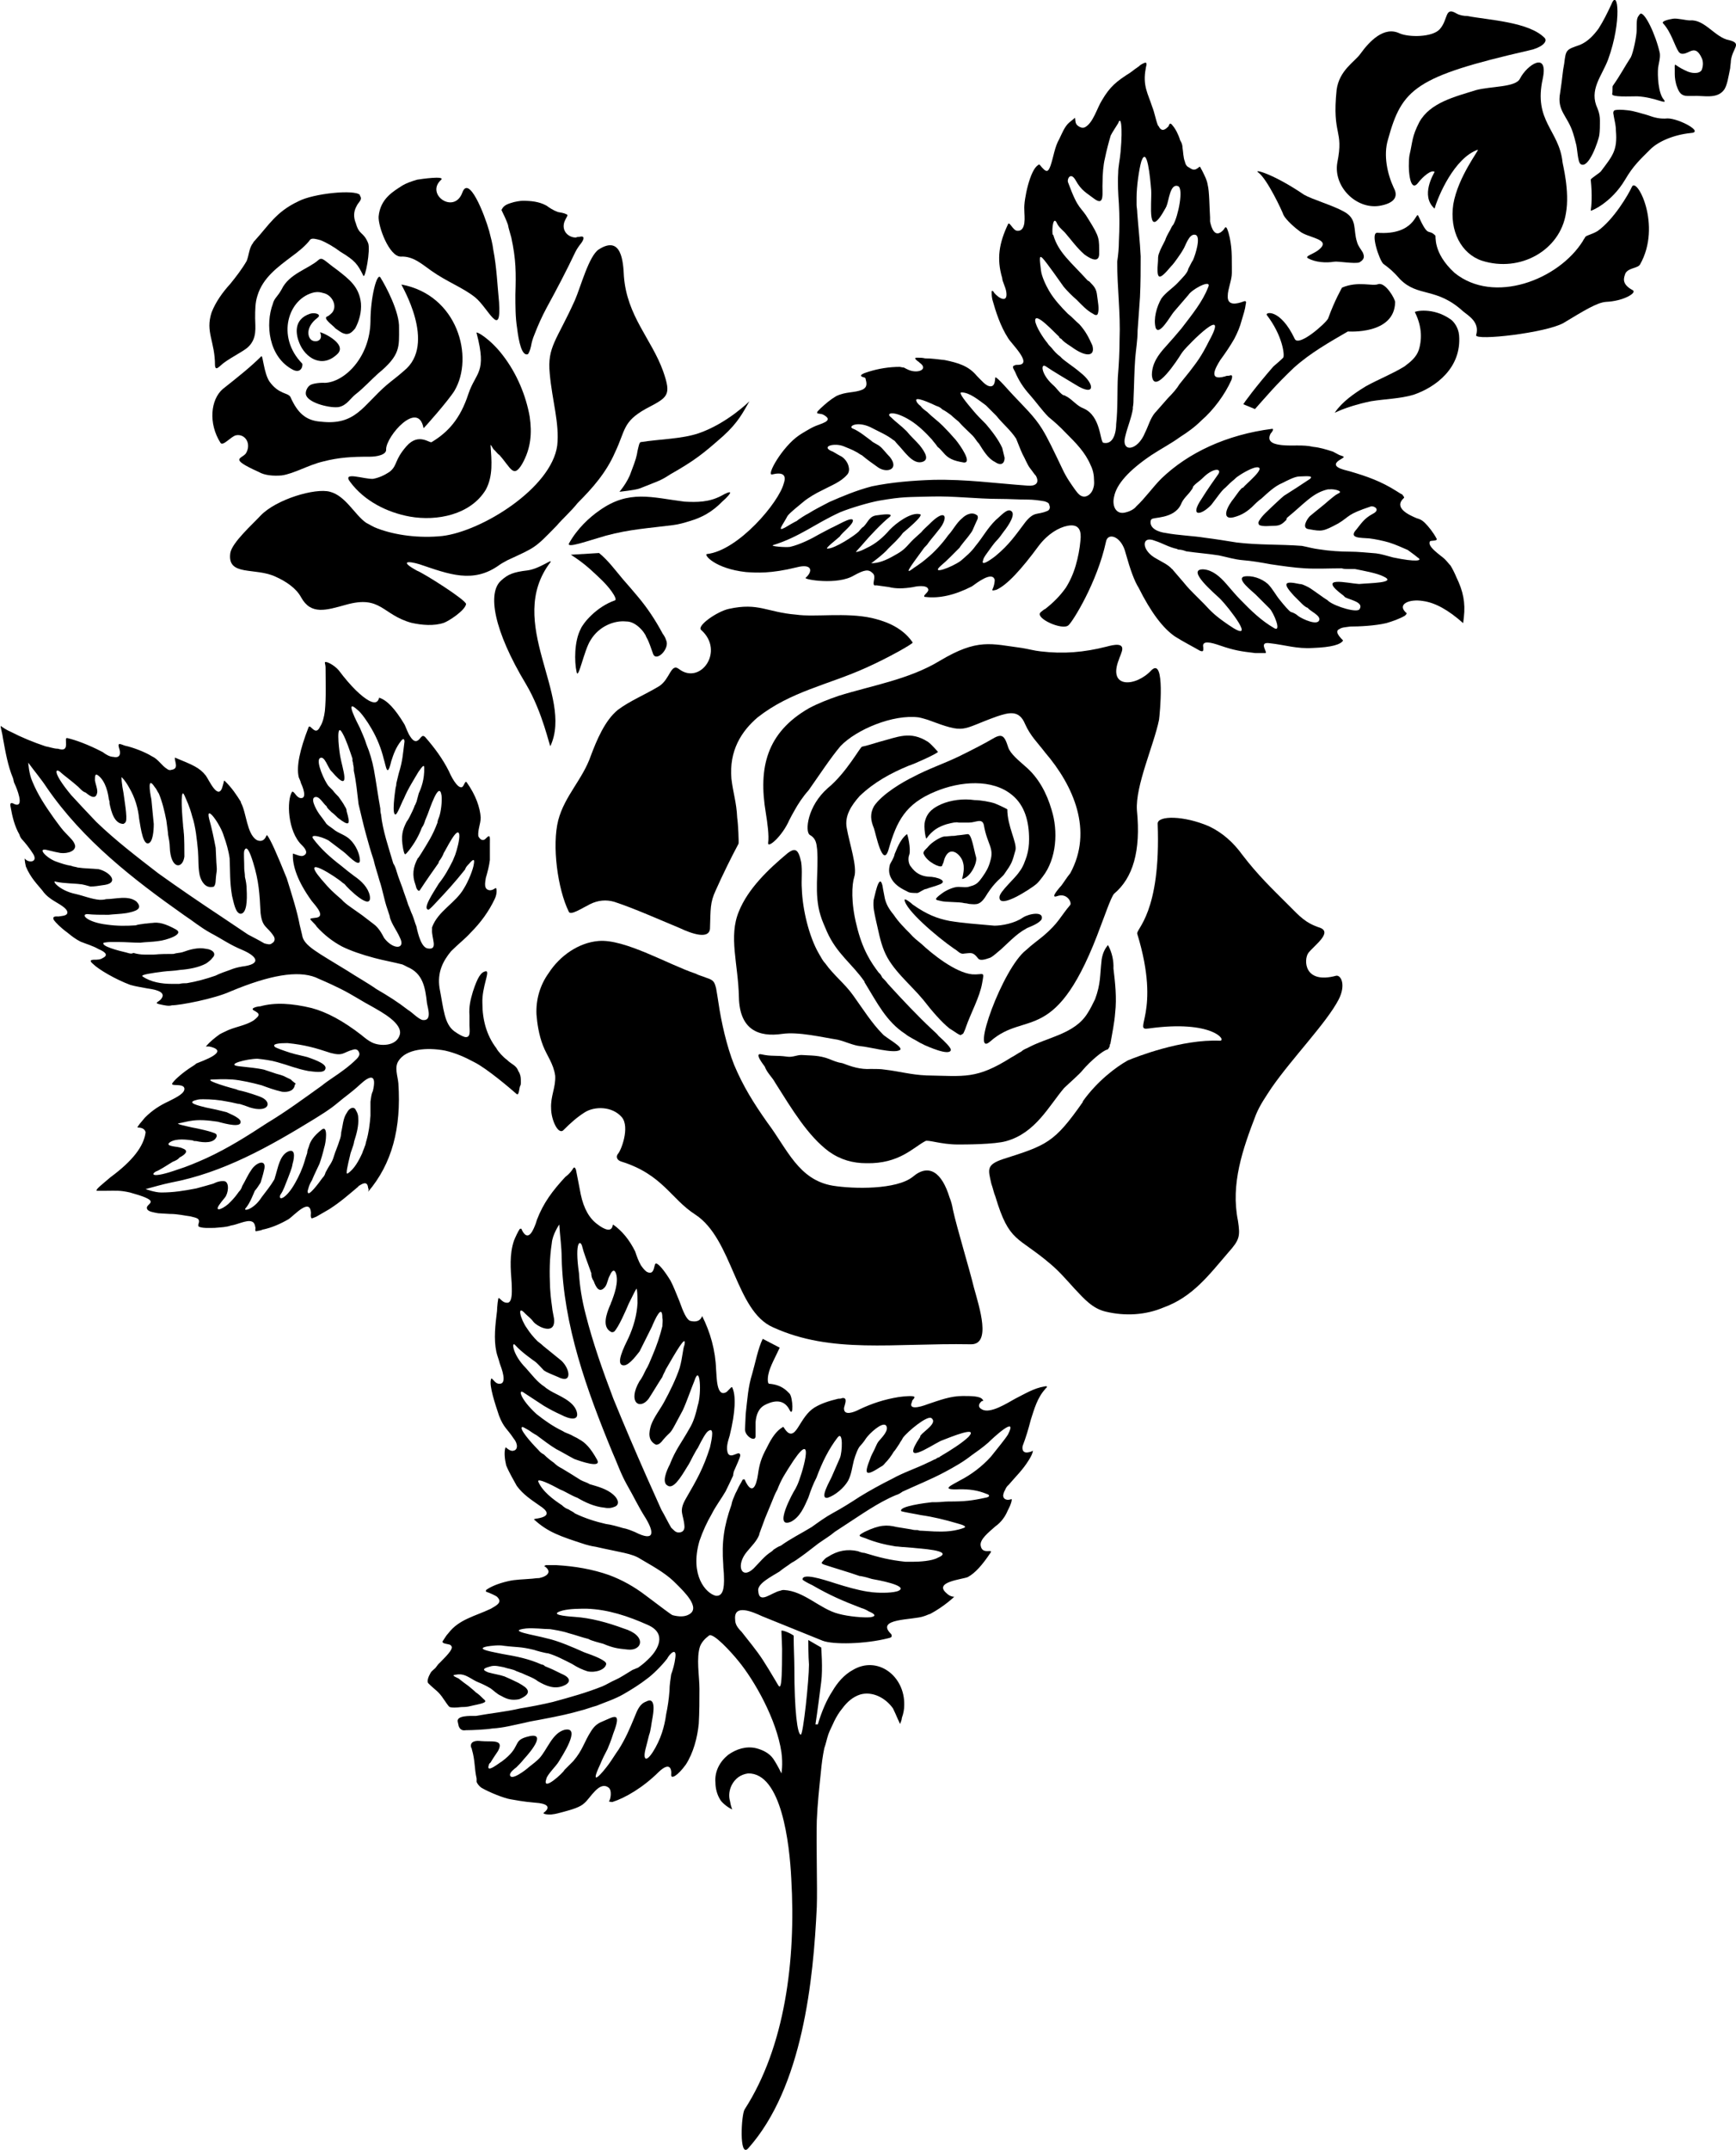 <?xml version="1.0" encoding="utf-8"?>
<!-- Generator: Adobe Illustrator 20.1.0, SVG Export Plug-In . SVG Version: 6.00 Build 0)  -->
<svg version="1.1" id="Layer_1" xmlns="http://www.w3.org/2000/svg" xmlns:xlink="http://www.w3.org/1999/xlink" x="0px" y="0px"
	 viewBox="0 0 510.3 631.7" style="enable-background:new 0 0 510.3 631.7;" xml:space="preserve">
<style type="text/css">
	.st0{fill-rule:evenodd;clip-rule:evenodd;}
</style>
<path class="st0" d="M364.6,176.2c-1.4-1.4-2.6-2.9-4.1-4.6c-1.9-2.2-4.1-4.1-6.7-4.3c-5.5-0.2,3.6,7.4,4.6,8.4l0.5,0.5
	c1.9,1.9,11.3,13.7,2.2,7.4c-3.8-2.6-5-3.8-7.2-6.2c-1-1-1.9-1.9-2.9-2.9c-1-1-1.9-1.9-3.1-3.4l-3.1-3.6c0,0,0-0.2-0.2-0.2
	c-1.2-1.4-3.1-2.2-4.6-3.1c-4.6-2.4-4.6-7-0.5-5.3c2.2,0.7,4.1,1.9,6.5,2.4c0,0,0.2,0.2,0.5,0.2c0.7,0,1.4,0.2,2.2,0.5
	c3.4,0.5,6.5,0.7,9.6,1.2c2.4,0.5,4.6,1.2,7,1.4c2.6,0.2,5.5,0.7,8.2,1.2c3.4,0.5,6.7,1,10.1,1.2c3.6,0.2,7.2,0,10.8,0
	c0.7,0.2,1.2,0.2,1.9,0.2c0.2,0,0.7,0,1,0s0.5,0,1,0c2.4,0.5,6.5,1.2,8.4,2.2c4.1,1.9-4.1,1.9-7.2,2.2c-3.4-0.2-12.7-2.6-4.6,3.4
	c0.2,0.2,0.2,0.2,0.5,0.5c1.2,0.7,5.5,1.4,4.3,3.4c-0.5,1.4-7.2-0.7-9.1-2.2c-0.5-0.5-1-0.7-1.4-1c-1-0.7-1.7-1.2-2.4-1.7
	c-1-0.7-1.9-1.4-3.1-1.9c-0.5-0.2-1-0.5-1.7-0.5c-4.6-1-5-0.2-1.7,3.4c0.7,0.7,1.4,1.4,2.2,2.2c0.5,0.5,1.2,1.2,1.9,1.4
	c0.7,1,3.8,2.2,3.4,3.6c-0.5,1.7-4.8-0.2-6.2-1.2c-0.5-0.5-1.4-1-2.2-1.2c-0.7-0.5-1.9-1.9-3.1-3.4c-1.2-1.4-2.2-3.4-3.6-4.8
	c-1.9-1.7-4.8-2.6-7-2.2c-2.4,0.7,2.4,4.3,3.4,5.3l4.1,4.1c1.2,1.2,3.6,7,1.4,5.8C370.8,182.4,367.9,179.6,364.6,176.2z M378.5,152
	c5-4.1,7.4-7.2,11.8-8.2c0.2,0,0.5,0,0.5,0c1.2-0.2,4.3,0.5,2.6,1.2c-1,0.5-1.7,1.2-2.6,1.9c-1.9,1.7-3.8,3.1-5.8,4.8
	c-0.7,0.7-2.6,3.6-0.2,3.8c3.8,0.7,4.1,0.7,8.6-1.7c3.6-2.2,2.4-2.6,9.6-5c1-0.2,2.9,1,0.5,2.2c-2.6,1.4-3.4,2.9-4.8,4.6
	c-2.4,2.6,1.2,2.4,3.8,2.6c1.7,0.2,4.1,0.7,5.8,1.2c2.2,0.7,3.6,1.4,5.5,2.2c0.7,0.5,2.6,1.9,2.9,2.2c1.7,1-0.5,1.4-7.2,0
	c-1.9-0.5-3.4-1-5-1.2c-2.6-0.2-5.3-0.5-7.7-0.5c-2.6,0-6-0.2-9.1-0.7c-1.7-0.2-3.4-0.7-5-1c-6.5-0.5-12.7-0.2-19.2-1
	c-3.1-0.5-6.2-1-9.4-1.4c-2.9-0.5-7.9-0.7-11.5-1.4c-1.7-0.2-5-1.2-4.3-3.8c0.2-0.2,0.2-0.2,0.2-0.2c0.2-0.7,6.5,0,8.6-4.3
	c0.7-1.9,2.2-2.9,3.1-4.3c0.2-0.2,0.5-0.7,0.5-1c1-1.2,1.7-1.4,2.9-2.6c2.9-2.9,5.5-2.9,4.6-1.2c-1,1.4-3.4,4.8-5,7.4
	c-3.6,5.3-0.2,5,2.9,1.7c1.7-2.2,3.1-4.3,4.1-5c1-1,1.7-1.7,2.6-2.4c0.2-0.2,0.7-0.7,1.2-1c1.4-1,4.3-2.6,5.5-2.6c2.9,0-3.4,5-4.1,6
	c-0.2,0-0.5,0.2-0.7,0.5c-0.7,0.7-1.9,2.6-2.6,3.4c-2.2,3.1-2.4,5.5,0.5,4.8c1.9-0.5,3.4-1.2,5.3-2.9c1-1,1.9-1.9,2.9-2.6
	c1.9-1.7,3.8-3.6,6.2-4.6c1.4-0.7,3.6-1.9,5-1.9c3.4-0.2,3.8,0,3.1,0.7c-1,0.7-7,4.6-7.7,5c-1.2,1-2.4,2.2-3.4,3.1
	c-1.4,1.4-2.9,2.6-3.8,4.1c-0.5,0.7-0.2,1.2,0,1.4c1.2,0.5,3.1,0.2,4.3,0.2c1.7,0,2.4-0.5,3.6-1.7
	C378.2,152.4,378.2,152.2,378.5,152z M347.3,96.5c-1.4,1.7-2.9,3.4-4.6,5.3c-2.2,2.4-4.1,5-4.1,8.4c0.5,6.5,7.9-5,8.6-6.2l0.5-0.7
	c1.9-2.4,13.9-14.4,7.7-3.1c-2.4,4.8-3.6,6.2-5.8,9.1c-1,1.2-1.9,2.4-2.9,3.6c-0.7,1.2-1.9,2.6-3.4,4.1l-3.6,4.1c0,0,0,0-0.2,0.2
	c-1.4,1.7-1.9,3.8-2.9,5.8c-2.2,5.5-7.2,6-5.8,1c0.7-2.9,1.7-5,2.2-7.9c0-0.2,0-0.2,0-0.5c0.2-1,0.2-1.9,0.2-2.6
	c0.2-4.1,0.2-7.9,0.5-11.8c0.2-2.6,0.7-5.3,0.7-8.2c0.2-3.1,0.5-6.5,0.7-9.8c0.2-4.1,0.2-8.2,0.2-12c-0.2-4.3-0.7-8.6-1-12.7
	c0-1-0.2-1.7-0.2-2.4c0-0.5,0-1,0-1.2c0-0.5,0-0.7,0-1c0-3.1,0.7-8.2,1.4-10.6c1.7-4.8,2.6,4.8,2.9,8.6c0.2,3.8-1.4,15.4,4.3,5
	c0-0.2,0.2-0.2,0.2-0.5c0.7-1.4,1-6.7,3.4-5.8c1.7,0.7,0,8.9-1.4,11.3c-0.5,0.5-0.7,1.2-1,1.7c-0.7,1.2-1.2,2.2-1.4,2.9
	c-0.7,1.4-1.4,2.6-1.9,4.1c-0.2,0.7-0.2,1.2-0.2,1.9c-0.5,5.8,0.2,6,3.8,1.7c0.7-0.7,1.4-1.7,1.9-2.4c0.7-1,1.2-1.7,1.7-2.6
	c0.7-1,1.7-4.8,3.6-4.3c1.7,0.5,0,5.8-0.7,7.4c-0.5,0.7-1,1.9-1.4,2.6c-0.2,1.2-1.7,2.6-3.1,4.1s-3.6,2.9-4.8,4.6
	c-1.4,2.4-2.4,6-1.7,8.6c1,2.6,4.3-3.4,5.3-4.6l4.3-5c1-1.7,7.2-5,5.8-2.2C353.5,88.6,350.6,92.2,347.3,96.5z M319.7,82.4
	c-5-5.5-8.6-8.2-10.1-13.4c-0.2,0-0.2-0.2-0.2-0.2c-0.2-1.7,0.2-5.3,1.2-3.4c0.5,1.2,1.4,1.9,2.4,2.9c1.9,2.2,3.6,4.6,5.8,6.5
	c1,0.7,4.1,2.9,4.3,0c0-4.8,0.2-5-3.1-10.3c-2.4-4.1-2.9-2.4-6-10.8c-0.5-1,0.7-3.4,2.2-0.7c1.7,3.1,3.4,3.8,5.3,5.3
	c3.4,2.6,2.4-1.7,2.6-4.8c0-2.2,0.2-5,0.7-7c0.5-2.4,1-4.3,1.7-6.7c0.5-1,1.9-3.1,2.2-3.6c0.7-2.2,1.4,0.5,0.7,8.4
	c-0.2,2.4-0.7,4.3-0.7,6.2c-0.2,3.1,0,6.2,0.2,9.1c0.2,3.4,0.2,7.2,0,11c0,1.9-0.2,4.1-0.5,6c0,7.7,1,15.1,0.7,22.8
	c0,3.6-0.2,7.4-0.5,11c-0.2,3.6,0,9.6-0.5,13.9c0,2.2-0.7,6.2-3.8,5.5l0,0c-1-0.5-0.7-7.9-5.8-10.1c-1.9-0.7-3.1-2.4-4.8-3.4
	c-0.5-0.2-0.7-0.5-1.2-0.5c-1.4-1-1.7-1.9-3.1-3.1c-3.4-3.1-3.6-6.5-1.9-5.3c1.7,1.2,5.8,3.6,8.6,5.3c6,3.8,5.8-0.2,1.4-3.6
	c-2.2-1.9-4.8-3.4-5.8-4.6c-1-0.7-1.9-1.7-2.6-2.6c-0.5-0.5-1-1-1.2-1.4c-1.2-1.4-3.4-4.8-3.6-6.5c-0.2-3.1,6,3.8,7,4.6
	c0,0.2,0.2,0.5,0.7,0.7c0.7,1,2.9,2.2,3.8,2.9c3.6,2.4,6.2,2.2,5.3-1c-1-2.2-1.9-4.1-3.8-6.2c-1.2-1-2.2-2.2-3.4-3.1
	c-1.9-1.9-4.1-4.3-5.5-6.7c-1-1.7-2.2-4.3-2.4-6c-0.5-3.8-0.5-4.6,0.5-3.6c1,1,5.5,7.4,6.2,8.4c1.2,1.4,2.4,2.6,3.8,3.8
	c1.4,1.4,2.9,3.1,4.8,4.1c0.7,0.5,1.2,0.5,1.4,0c0.5-1.4,0-3.6-0.2-5.3c-0.2-1.9-0.7-2.6-2.2-4.1C320.2,82.6,319.9,82.6,319.7,82.4z
	 M207.8,162.8c-1,0.2,2.4,4.3,11.5,5.3c3.1,0.2,7.2,0.5,14.9-1.4c4.6-1.2,4.8,1.2,2.6,3.1c-0.5,0.5,9.4,2.2,14.2-0.7
	c3.1-1.7,4.3-1.9,5.5-0.7c1.2,1-0.2,2.9,0.5,3.6h0.2h0.5l3.6,0.5c1.9,0.5,4.3,0.5,7.2,0c0.7-0.2,3.8-0.7,4.3,0.5
	c0.5,1-1.7,1.9-1,2.4h0.2c4.1,0.5,8.6-0.5,13.7-3.1c1.4-1,6-4.6,6.7-1.9c0,0.7-0.2,1.7-0.5,2.4c-0.5,1,0,0.7,1,0.5
	c3.1-1.4,7.2-5.8,12.5-13c2.6-3.4,5.8-5.3,8.4-5.8c3.6-0.7,4.1,1.7,3.8,4.3c-0.2,2.4-0.7,5-1.4,7.4c-0.7,2.4-1.7,4.6-2.9,6.5
	c-1.7,2.4-3.6,4.3-6,6.2c-0.5,0.2-1,0.7-1.4,1c-1.9,1.7,6.5,5.5,8.2,3.8c1.2-1,8.4-12.5,11-24.5c0.5-2.9,4.6-1.7,5.8,3.4
	c1.4,5,2.6,8.2,3.8,10.1c3.6,7.2,7.2,12,10.8,14.4c2.2,1.4,5.5,3.1,7.2,4.1c1.2,0.5,1-0.2,1-1c-0.5-2.2,2.4-1.4,5-0.5
	c4.1,1.4,6,1.7,10.3,2.2c0.5,0,1,0,1.4,0c1,0,1.4,0,1.4,0h0.2c0.7-0.2-2.2-3.4,1.2-2.9c4.6,0.5,7.9,1.7,12.7,1.4
	c5.5-0.2,8.2-1,8.9-2.2c-1.9-1.9-2.2-2.9-1-3.4c0.7-0.5,1.9-0.5,3.1-0.7c2.6,0,7.2-0.2,10.6-1c1.7-0.5,3.8-1.2,5.5-2.2
	c0.2-0.2,0.5-0.5,0.5-0.7c-3.1-2.6,0.7-4.3,4.8-3.6c3.6,0.5,7.4,2.6,11.8,6.5l0.2-1.7c0.5-4.3-0.2-7.7-2.2-11.8
	c-0.5-1.2-1-2.2-1.7-3.4c-0.5-0.5-1-1.2-1.7-1.9c-1-1-5.5-3.8-4.3-5.3c0.5-0.2,2.2,0,1.9-0.7c-1-1.9-2.4-3.6-3.4-4.6
	c-1-1-1.7-1.2-2.4-1.4c-2.4-1-7-3.1-3.8-6c0.2-0.2-0.2-0.5-0.5-1c-0.5-0.2-1.2-0.7-1.7-1c-4.6-2.9-8.6-4.3-13.7-5.8
	c-1.9-0.5-6.5-1.4-2.6-3.6c1.2-0.7,1-0.7-0.5-1.2l-1.9-1c-2.2-0.7-3.8-1.2-5.8-1.4c-2.9-0.7-6.2-0.2-9.1-0.5
	c-1.9-0.2-4.8-0.7-3.4-3.4c0.5-0.5,1-1.4,0.5-1.4c-13.4,1.7-24.7,7-32.6,14.6c-2.6,2.6-4.8,5.8-7.4,8.2c-0.5,0.7-1.7,1.4-2.9,1.7
	c-3.1,1-4.3-1.9-3.6-4.6c0.7-3.6,4.3-7.7,11-12.2c2.9-1.9,5.8-3.4,8.4-5.3c2.2-1.4,4.3-2.9,6.2-4.8c3.6-3.1,7-7.7,8.9-12
	c0.2-0.7,0.5-1.7-0.7-1.2c-0.5,0-0.7,0-1.2,0.2c-5,1.4-2.9-2.4-1.4-4.8c1.4-1.9,2.9-4.1,4.1-6.2c1-1.9,1.7-3.6,2.2-5.5
	c0.5-1.7,1-3.1,1.2-4.8c0.2-0.7,0-1-0.7-0.7c-1.9,0.7-4.8,1.4-4.6-1.7c0-1.9,1.2-4.6,1.2-6.7c0-0.7,0-1.2,0-1.9c0-1.9,0-4.1-0.2-5.8
	c-0.2-1.7-0.5-3.6-1.2-5.3c-0.5-1-0.7,0-1.2,0.5c-2.4,2.4-3.4-0.7-3.8-2.6c0-0.2,0-0.7,0-1.2c-0.2-3.1-0.2-7.7-0.7-9.6
	c-0.2-1.4-1-2.9-1.7-4.3c-0.2-0.2-0.5-1.2-0.7-1c-1.4,1.2-1.9,1-3.1,0.2c-0.5-0.2-1-0.7-1.2-1.7c-0.5-1.2-0.5-3.1-0.7-4.1
	c0-0.7-0.2-1.4-0.7-2.2c-0.5-1.7-1.4-3.4-2.2-4.3c-0.7-1-1-0.5-1.2,0.2c-0.7,0.7-1.7,1.7-2.6,0.5c-0.2-0.2-0.2-0.5-0.5-0.7
	c-0.7-1.7-1-3.8-1.7-5.5c-1.2-3.8-2.9-6.2-1.9-11.3c0-0.5,0.5-1.4,0-1.7c-0.5,0-1.7,0.7-1.9,1c-1,0.7-1.7,1.2-2.6,1.9
	c-4.1,2.6-6,4.1-8.4,8.2c-1.4,2.2-2.6,6.7-5,7.9c-0.5,0.2-1,0.2-1.7-0.2c-1.2-0.7-1-1.4-1.2-2.6c0,0-1.4,1.2-1.7,1.4
	c-1.4,1.2-2.2,3.4-2.9,4.8c-1.4,2.4-1.7,5.3-2.6,7.9c-0.7,1.9-1.2,2.2-3.1-0.2c-0.2-0.2-0.5-0.2-0.5,0c-2.4,1.2-4.3,10.3-4.1,13
	c0,1.4,0.2,2.6,0,4.1c-0.2,1.2-0.7,2.4-2.2,2.2c-1.2-0.2-2.2-2.9-2.6-1.9c-2.6,5.5-3.4,10.1-1.7,15.8c0,1,1,2.6,1.2,4.1
	c0.5,3.4-2.2,1.9-3.6,0.2c0-0.2-0.7-1-0.7-0.2c0,0.7,0,1.2,0.2,2.2c1,3.6,2.4,7.9,4.6,11.3c0.7,1.4,7.4,7.7,3.1,7.9
	c-0.5,0-1,0-1.2,0.2c-1,0.2,0,1.4,0.2,1.9c1,2.4,2.4,4.6,4.3,6.7c1.7,1.9,3.6,4.6,5.5,6.5c1.7,1.4,3.4,2.9,5,4.6
	c3.1,3.1,5.8,5.8,7.4,9.6c0.7,1.4,1,2.9,1,4.6c0.2,2.4-1,4.3-2.6,4.6c-1.4,0.2-2.2-1-2.9-1.9c-1.2-1.7-2.6-3.6-3.8-6.2
	c-2.4-5-4.3-9.1-6-11.8c-2.2-3.6-5.5-6.7-8.4-9.8c-1-1-4.8-5.5-5.3-5.3c-0.2,0,0.2,2.9-1.7,2.6c-1.2-0.2-2.4-1.7-3.8-3.1
	c-2.4-2.9-5.5-3.8-9.4-4.6c-1.9-0.2-3.8-0.5-5.8-0.5c-0.7-0.2-1.7-0.2-2.4-0.2c-1,0-0.2,0.7,0.5,1.2c0,0,0.2,0,0.2,0.2
	c2.9,1.9-0.2,3.4-3.1,2.2c-0.5-0.2-1-0.5-1.4-0.7c-0.5,0-1-0.2-1.2-0.2c-3.1,0-6.2,0.5-9.1,1.4c-1.7,0.5-3.4,1.2-1.4,1.7
	c0.2,0,0.5,0.2,0.5,0.7c0.5,1.7,0,2.4-1,2.9c-2.4,1-4.8,0.5-7.7,1.9c-1.7,1-3.1,2.2-4.6,3.6c0,0-0.2,0.2-0.5,0.5s-0.5,0.5-0.5,0.7
	c-0.2,0.5,1,0.2,1.9,0.7c3.4,1.9-1.2,2.6-3.1,3.6c-0.5,0.2-3.4,1.9-4.1,2.4c-5,3.4-9.8,12-7.9,11.5c2.9-0.7,4.3,0,3.4,2.6
	C229,147.6,217,161.8,207.8,162.8z M247,150.5c2.9-1.2,8.6-2.9,11.5-3.4c7-1.2,8.2-1,15.1-1.2c6.7-0.2,13.4,0.7,20.2,0.7
	c2.9,0,5.5,0.2,8.4,0.2c1.4,0,3.1,0.2,4.8,0.5c0.7,0.2,1.4,0.5,1.4,1c0.5,1,0,1.7-0.7,1.9c-2.9,1.2-3.6,0-6.2,3.1
	c-3.1,4.1-4.8,6.7-8.9,10.1c-2.2,1.7-4.3,2.9-3.6,1.2c0-0.7,1.4-2.4,2.6-4.1c0.2-0.2,0.7-1,1.4-1.7c0.7-0.7,1.4-1.7,1.9-2.4
	c1.9-2.4,3.6-5.3,2.4-6.2c-1.2-1-3.1,1.4-4.6,2.6c-2.6,2.6-3.6,4.8-6,7.7c-1.2,1.7-2.9,3.1-4.3,4.3c-2.6,1.9-9.1,4.3-5.8,1.4
	c1.7-1.4,3.8-3.6,5.5-5.3c0-0.2,2.4-3.1,2.4-3.1c1.7-2.2,1.2-1.7,2.4-4.3c0.2-0.5,0.7-1.2,0.5-1.7c0-0.2,0-0.2,0-0.2
	c-1.4-1.4-3.4-0.5-4.6,0.7c-1.7,1.4-2.6,3.4-4.1,5c-1.7,2.4-4.1,5-6.2,6.7c-2.2,1.9-3.6,2.6-4.6,3.4c-2.4,1.7,1-2.6,3.8-6.5
	c0.5-0.5,1-1,1.2-1.4c0.7-1,3.6-4.3,4.1-5.3c1.7-3.1,0.2-4.3-3.8-0.2c-0.5,0.5-1.9,1.7-2.4,2.4c-0.5,0.5-2.2,1.9-3.1,2.9
	c-1.7,1.9-2.4,2.6-4.6,3.8c-2.9,1.7-5,2.4-7,2.4c0,0,3.6-2.6,5-4.3c1.4-1.4,3.1-2.9,4.3-4.6c0.2-0.2,6.5-5.3,5-5.5
	c-2.6-0.7-7,2.6-8.9,4.6c-1.9,2.2-4.1,4.1-6.7,5.3c-1,0.5-1.9,1-3.1,1.2c-0.5,0.2,1.2-1.4,2.6-3.1c1-1.2,5-5.5,7.2-7.2
	c1.4-1.2-2.2-0.7-3.6-0.5c-2.4,0.2-2.6,1.9-4.1,3.4c-0.5,0.2-1.2,1.2-1.4,1.4c-1.2,1.2-7,5-9.1,5c-1.2,0.2,2.9-2.9,3.6-3.6
	c0.5-1,4.1-3.6,3.8-4.8c-0.5-1-4.8,1.7-6.5,2.4c-1.4,0.7-2.6,1.4-3.6,1.9c-1.7,1-5.3,2.9-8.4,3.6c-1.4,0.2-5.8-0.2-5-0.5
	C235.2,157.7,239.5,153.9,247,150.5z M275.3,119.3c0.7,0.2,1.2,0.5,1.7,1c1,0.5,1.9,1.2,2.6,1.7c0.7,0.7,1.4,1.2,2.2,1.9
	c1.2,1.4,2.6,2.6,4.1,4.1c0.7,0.7,1.2,1.7,1.9,2.4c1.2,1.9,2.6,4.3,4.6,5.3c1.7,1.2,2.9,0.7,2.9-1.2c-0.2-1-0.5-1.9-0.7-2.9
	c-1.2-2.6-3.1-5-4.8-7c-1.4-1.4-2.6-2.6-3.6-3.8c-2.2-2.6-4.6-5.5-3.6-5.5c2.4,0,5,2.2,7.2,3.8c0.5,0.5,1.2,1.2,1.7,1.7s1,1,1.4,1.4
	c1.9,2.4,4.1,4.1,5.8,6.7c0.7,1.7,1.2,3.1,1.9,4.6c0.7,1.2,1.4,3.1,2.2,4.1s1.2,1.7,1.7,2.2c1.2,2.2-0.2,3.1-2.4,2.9
	c-9.8-0.7-18-1.9-27.8-1.7c-6,0.2-12.2,0.7-18,1.9c-4.6,1.2-8.6,2.9-12.5,4.6c-1.9,1-4.3,2.2-6.2,3.4c-0.5,0.2-2.9,1.7-3.4,2.2
	c-0.2,0-3.1,1.7-3.4,1.9c-2.6,1.4-0.7-0.7,0.7-3.4c0.7-1,3.8-3.4,4.6-4.1c1.4-1.2,3.8-2.6,5.5-3.4c2.6-1.4,5.5-2.4,7.4-4.6
	c0.5-0.5,0.7-1.4,0.5-2.2c-0.2-1.4-1.4-2.9-2.6-3.4c-1-0.5-1.9-1.2-2.6-1.4c-2.9-1.4,1-2.4,3.6-1.4c1.2,0.5,2.6,1,3.8,1.7
	c0.5,0.2,1,0.7,1.7,1c1.4,1.2,3.1,2.4,4.8,3.6c2.6,1.7,6.2,0.5,3.4-3.1c-1.2-1.2-2.2-2.6-2.9-3.1c-0.5-0.5-2.2-1.2-2.6-1.7
	c-1-0.7-3.6-2.9-5.5-3.6c-1.4-0.7,1.7-2.4,6,0c1.9,1,4.1,1.9,6,3.4c0.5,0.2,0.7,0.7,1.2,1.2c1.9,1.9,4.3,5.8,7,5.3
	c2.6-0.5,1.2-2.9-0.5-5c-1.2-1.4-2.6-2.6-3.8-4.1c-1.7-1.7-3.1-2.6-4.6-4.1c-1.7-1.2,0.7-2.2,5.8,1c2.2,1.4,4.3,3.4,6.2,5.5
	c0.5,0.7,1.2,1.4,1.7,2.2c0.7,0.5,1.2,1.2,1.7,1.7c1.4,1.7,2.9,2.4,6,2.9c2.6,0.2-1-5-2.4-6.7c-1.2-1.4-2.6-2.9-3.8-4.1
	c-1.4-1.4-3.1-2.6-4.6-4.1c-0.7-0.5-1.4-1-1.9-1.7c-0.7-0.5-1.2-1.2-1.2-1.4C268.6,116.2,273.4,118.4,275.3,119.3z"/>
<path class="st0" d="M240,434.2c1.7-4.6,3.6-8.4,6.2-11.8c1.7-2.2,1.4,4.3,0.7,6l-2.4,5.5c-0.5,1.2-3.8,6.7-1.2,6.2
	c2.2-0.7,4.8-2.9,6-5c1-1.9,1.2-4.1,1.7-6c0.5-1.7,1.2-3.6,1.9-4.3c0.5-0.5,1.2-1.4,1.7-2.2c1-1.4,4.6-4.8,5.8-3.8
	c1.2,1.4-1.4,3.8-2.2,4.8c-0.5,0.7-0.7,1.4-1.2,2.4c-0.5,1-1,1.9-1.2,2.6c-1.9,4.8-1.4,5.3,3.1,2.4c0.5-0.2,1-0.7,1.2-1
	c1-1,1.9-2.2,2.6-3.4c0.5-0.5,1-1.4,1.7-2.4c0.2-0.5,0.7-1,1-1.7c1.4-1.9,7.2-6.7,8.4-5.8c1.9,1.4-2.2,3.8-3.1,5
	c-0.2,0.2-0.2,0.2-0.2,0.5c-6,8.9,2.6,2.9,6,1.2c3.1-1.2,11.3-4.6,8.2-1.2c-1.7,1.7-5.5,4.1-7.9,5.5c-0.2,0.2-0.5,0.2-0.7,0.5
	c-0.2,0-0.7,0.2-1,0.5c-0.7,0.2-1.4,0.7-2.2,1c-3.4,1.7-7.2,2.9-10.6,4.8c-3.4,1.7-6.5,3.4-9.6,5.3c-2.6,1.7-5.3,3.4-7.9,4.8
	c-2.2,1.2-4.1,2.6-6.2,4.1c-3.1,1.9-6.2,3.4-9.1,5.5c-0.7,0.2-1.4,0.7-2.2,1.2c0,0.2-0.2,0.2-0.5,0.5c-2.2,1.4-3.4,3.1-5.3,5
	c-3.6,3.4-5.3-1-1.9-5c1.4-1.7,2.9-3.1,3.6-5c0,0,0,0,0-0.2l0,0l1.7-4.6c0.7-1.7,1.4-3.4,1.9-4.6c0.5-1.2,1-2.6,1.7-3.8
	c1.2-3.1,2.2-4.6,4.8-8.6c6.7-9.8,2.2,5,1,7.4l-0.5,1c-0.7,1-6.7,12-1.2,9.6c2.6-1.4,3.8-4.3,5-7C238.3,438,239,436.1,240,434.2z
	 M274.6,450l-3.4-0.2c-0.5,0-1,0-1.4-0.2c-0.7,0-1.2,0-1.9-0.2c-1.4-0.2-2.9-0.5-4.3-0.7c-2.9-0.7-5-0.7-9.4,1.4
	c-2.2,1.2-1.9,1.2,0.2,1.9c2.9,1.2,5.8,1.9,8.9,2.4c0.7,0,1.7,0.2,2.6,0.2l2.4,0.2c1.2,0.2,12.7,0.7,7.4,2.9c-1.7,1-5.5,1.2-7.2,1.2
	c-0.7,0-1.7,0-2.4,0c-4.6-0.5-7.4-1.2-12-2.6c-0.5,0-1.2-0.2-1.9-0.5c-3.1-0.7-6-0.2-8.9,1.7c-0.5,0.2-1,0.7-1.4,1.2
	c-0.5,0.5-0.5,0.7,0.2,1c3.6,1.2,7.2,2.2,10.6,3.4c0.5,0,1,0.2,1.2,0.2c1,0.2,2.4,0.7,2.6,0.7c1.2,0.2,10.6,1.9,7.7,3.4
	c-1.4,0.7-5.3,0.7-7.4,0.5c-0.5,0-1.2-0.2-1.7-0.2c-3.1-0.5-6.2-1.4-9.4-2.4c-4.3-1.4-9.8-3.1-9.8-1.2c0,0.2,1.4,1,2.9,1.7
	c5,2.9,8.9,4.6,14.4,6.7c0.7,0.2,1.4,0.5,2.2,1c1.7,0.7,2.4,1.4,0.5,1.7c-1.9,0.2-6.5-0.2-9.4-1c-5.5-1.4-10.1-6.7-16.1-7
	c-0.2,0-0.5,0-1,0.2c-2.6,0.5-6.2,4.1-6.5,0.2c-0.5-2.2,3.8-4.3,6.2-5.8c1.2-1,2.4-1.7,3.6-2.6c1-0.5,1.9-1.2,2.9-1.9
	c1.7-1.2,3.4-2.6,5-3.8c1.7-1.2,3.4-2.2,4.8-3.4c1-0.7,1.9-1.2,2.9-1.9c4.8-3.1,9.8-6.7,15.1-8.9c0.7-0.2,1.2-0.5,1.9-1
	c4.1-1.9,8.4-3.6,12.5-5.8c2.6-1.4,5.3-2.9,7.7-4.8c1.7-1.2,3.4-2.4,5-3.8c1.2-1.2,8.9-8.4,5.8-2.4c-0.7,1.2-3.1,4.1-5,6.5
	c-2.6,2.9-5.8,5.3-9.1,7c-2.4,1.4-6.2,2.9,0,2.6c2.6,0,5,0.2,7.9,1.4c0.7,0.2,1,0.7,0,1c-4.6,1-6.5,1.2-11.3,1.2
	c-1.2,0-2.4,0.2-3.6,0.2c-0.5,0-1,0-1.2,0c-1.9,0.2-9.8,1.2-9.1,2.6c0,0.2,5,1,5.8,1.2c3.6,0.5,7.2,1.4,10.6,2.4
	c1.9,0.5,3.1,1,1.9,1.4C279.6,450.3,276.2,450,274.6,450z M158.2,426c-1.9-1.9-6-6.5-4.6-6.7c0.2,0,1,0.5,1.9,1
	c0.7,0.5,1.4,1,2.2,1.4c1.9,1.4,3.8,2.9,5.8,4.1c1.4,0.7,3.4,1.9,5.3,2.9c1.9,0.7,8.2,2.9,6.7,0.2c-1.9-3.4-3.4-5-5.3-6
	c-0.7-0.5-1.4-0.7-2.2-1.2c-1-0.5-1.9-0.7-2.6-1.2c-2.9-1.4-5.3-3.1-7.7-5c-5-4.6-5.5-7.7-3.6-6.2c1.9,1.2,3.6,2.4,5.8,3.8
	c1.7,1,3.4,1.9,5,2.6c2.6,1.4,5.5,1.9,4.6-1c-1-3.1-5.3-4.6-7.7-6c-0.7-0.5-1.2-0.7-1.7-1.2c-2.2-1.4-3.8-3.6-5.5-5.5
	c-4.1-4.1-4.3-8.2-3.1-6.7c1.7,1.9,4.8,4.1,5.8,4.8c0.7,0.5,2.2,2.2,2.6,2.6c0.7,0.5,2.4,1.2,4.1,1.9c4.3,2.2,3.6-2.4,1-4.8
	c-1.7-1.4-3.6-2.9-5.3-4.3c-0.5-0.5-1.2-1-1.7-1.4c-1.2-1.2-2.2-2.4-3.1-3.8c-1.9-2.6-3.1-7.2-0.5-4.3c0.7,0.7,1.7,1.4,2.4,2.4
	c1.2,1.4,4.8,3.1,5.8,1.2c0.7-1.4,0-3.1-0.2-4.6c-0.2-1.9-0.5-3.1-0.7-6.5c-0.2-4.6-0.2-8.6,0.5-13.2c0.2-2.6,2.2-5.5,2.2-5.5
	c0.2,3.4,0.7,6.5,0.7,9.8c0.5,19.9,7.4,38.9,14.9,57.1c1.4,3.1,2.4,6.2,4.3,9.6c2.2,3.8,3.1,6,5.5,9.8c2.6,4.3,2.6,7-3.1,4.1
	c-1.2-0.5-2.4-1-3.6-1.2c-1.7-0.5-3.4-1-5-1.2c-3.1-0.7-6.2-1.7-9.1-3.1c-0.5-0.5-1.2-0.7-1.9-1.2c-0.7-0.2-1.4-0.7-1.9-1.2
	c-2.6-1.7-5.8-4.1-7-7c-0.2-1,3.4,0.7,6.5,2.4c1.4,0.5,3.1,1.7,5,2.4c2.4,1.4,5,2.6,7.9,2.9c1,0.2,1.9,0.2,2.9-0.2
	c1.7-0.5,1.4-2.2-0.2-3.6c-1.9-1.7-4.6-2.4-7-3.1c-0.7-0.5-1.7-0.7-2.6-1.2c-1.9-1.2-3.8-2.4-5.5-3.4c-1-0.5-1.7-1-2.4-1.7
	c-1-0.7-1.9-1.4-2.9-2.4C159.1,427,158.6,426.5,158.2,426z M170.2,374.2c-1.4-9.8,0.5-10.1,1-7.7c0.2,1,1.4,4.3,2.4,7
	c0,0,0,0.2,0.2,0.5c0,1,0.2,1.7,0.7,2.4c0.7,1.9,1.7,3.8,3.4,1.7c0.7-1,0.7-2.2,1.4-3.4c0.5-1.2,1.2-1.9,1.7-0.7
	c1,2.6-0.5,6.5-1.2,8.4c-0.2,0.2-0.2,0.7-0.5,1.2c-1,2.4-2.4,6.2,0.2,7.7c0.2,0.2,0.7,0.2,1,0c1.2-1,3.6-6.5,4.3-8.2
	c1.2-2.4,2.4-5,2.4-4.3c0.2,1.4,0.2,2.9,0.2,4.1c-0.2,3.6-1.2,7-2.6,10.1c-1.4,2.9-4.1,8.2-1.4,8.2c1.7,0,4.3-3.8,4.6-4.1
	c1.2-2.4,2.4-4.8,3.6-7.2c1-2.4,3.1-7,3.1-2.6c0.2,0.7,0,1.7,0,2.4c-0.7,2.9-1.7,5.8-2.9,8.6c-0.7,1.7-1.4,3.4-1.9,4.1
	c-0.5,1-1.2,2.6-1.9,3.4c-3.6,6.2,0,8.6,2.6,5.3c0.7-1,3.4-5.5,4.1-6.5c0.2-0.7,0.7-1.4,1-2.2c2.9-5,6.2-10.8,5.5-7.2
	c-0.5,1.2-0.5,3.4-1.4,6.7c-1,3.1-2.9,7-4.6,10.1c-1.2,2.2-2.9,4.3-3.8,6.7c-0.7,2.2-1,4.6,1.4,5.8c0.2,0,0.2,0,0.2,0
	c0.7,0,1.4-0.7,1.9-1.4c2.2-2.6,1.9-1.4,3.6-4.6l2.2-4.1c1.2-2.6,2.4-6.2,3.4-8.6c1.7-5.3,2.2,3.6,1,7.2c-0.5,2.2-1.2,4.8-2.4,6.7
	c-2.4,4.3-4.1,6.2-5.8,10.6c-1,1.9-2.4,5.3-0.7,6.2c1.7,1.2,3.8-2.2,5.8-5.5c0.7-1,1.2-2.2,1.7-3.1c0.7-1.2,1-1.9,1.4-2.4
	c1.2-2.4,2.4-4.6,3.1-5c1.7-1.2,1.2,1.7,0.5,4.8c-1.9,6-3.8,9.4-7,14.9c-2.4,4.1-0.7,4.6-0.5,8.4c0,1-0.5,1.7-1.7,1.7
	c-1,0-1.4-0.7-2.2-1.4c-1-1.7-1.9-3.6-2.9-5.3c-1.4-3.1-2.9-6.5-4.3-9.6c-3.4-7.7-6.7-15.4-9.8-23c-3.1-8.2-6-16.3-8.2-25
	C171.1,382.1,170.4,378,170.2,374.2z M137,508.4c1.9,0,6-0.2,7.7-0.5c3.4-0.2,6.2-1,9.6-1.7c1.9-0.5,3.6-0.7,5-1
	c5.3-1,8.4-1.7,11.5-2.6c1-0.2,3.1-1,4.6-1.4c2.4-1,5.3-1.9,7.9-3.4s4.8-2.9,7-4.6c1.4-1,4.1-3.6,5.8-5.8c0.7-1.4,2.9-3.6,2.4-0.2
	c-0.2,1.7-0.7,3.4-1.2,4.8c-0.2,1.4-0.5,3.1-0.5,4.8c-0.2,2.6-0.5,4.6-1,7c-0.2,1.7-0.7,3.8-1.2,5.3c-1.2,3.8-4.3,8.9-5,7.4
	c-0.5-1,0.5-3.6,1.2-6.7c0.5-1.2,0.7-3.6,1-5c0.2-1.2,1.2-6.5-1.9-4.8c-1.9,0.7-2.6,2.6-3.4,4.6c-1.4,3.4-2.6,6.2-4.6,9.4
	c-1,1.4-1.9,2.9-2.9,4.3c-1.9,2.6-6,7.4-2.6,0.2c0.7-1.7,1.4-3.1,2.2-4.6c0.5-1.2,1-2.4,1.7-4.6c2.6-6.7,0-4.8-2.9-3.6
	c-1.2,0.5-2.4,1-3.6,2.9c-2.2,3.4-2.4,5.5-5.3,8.9c-0.7,0.7-1.7,1.7-2.6,2.6c-0.2,0.7-6.7,6.7-5.3,2.6c0.2-1.2,2.9-3.8,3.6-5
	s7-10.6,1.7-9.4c-3.6,1-5,5.8-7.4,8.4c-0.7,0.7-1.9,1.7-3.1,2.6c-0.5,0.5-5.3,4.3-5.5,2.2c0-0.7,1.2-1.7,1.9-2.2
	c0.7-0.7,1.4-1.4,2.2-2.4c2.4-2.6,7-8.4,0.7-6.5c-4.1,1.2-1.4,2.9-7.2,7.2c-0.5,0.2-4.8,3.8-3.8,1c0-0.2,0.2-0.5,0.5-0.7
	c0.7-1.2,1.4-2.2,2.2-3.4c1.9-3.6-1.9-2.6-5-2.9c-1.4-0.2-3.4,0-2.9,1.9c0,0,0.2,0.2,0.2,0.5c1,3.4,0.7,5.5,1.4,8.6c0,0.5,0,0.7,0,1
	c0.2,0.5,0.7,1.2,1.4,1.7c2.4,1.4,6.7,3.1,8.6,3.4c1.2,0.2,3.6,0.7,7.2,1c3.4,0.2,4.8,1.2,2.6,2.9c-0.7,0.5,1.7,0.7,2.6,0.5
	c0.5,0,2.4-0.5,3.1-0.7c2.6-0.7,5-1.4,6.2-2.6c1.7-1.4,4.3-6.5,7-4.6c1.2,0.7,0.7,3.6,0.2,4.1c-0.2,0,0.5,0.2,1,0.2
	c3.8-1.2,9.1-4.3,13.7-8.9c3.1-2.9,3.8-1,3.6,1c0,1.2,1.9,0.2,4.3-3.1c2.2-3.4,3.4-7.9,3.8-12c0.2-3.4,0.2-7,0.2-10.3
	c0-3.6-1-9.1,0.2-12.5c0.5-1.2,1.4-2.2,2.6-3.1c1.2-1,6.5,4.8,8.6,7.4c4.8,5.8,11.3,17.3,12.7,26.9c0.5,3.6,0,6.2,0,6.2
	s-1-2.2-2.4-4.3c-1.2-1.7-3.1-2.6-5-3.1c-2.9-0.7-5.8,0.2-8.2,1.9c-2.4,1.9-4.1,4.8-3.8,8.2c0,1.7,0.5,3.6,1.4,5
	c0.2,0.5,1.9,2.2,3.6,2.9c0,0.2-0.5-1-0.7-2.4c-0.5-1.7-0.2-3.4,0.5-4.8c1-1.9,2.6-3.1,4.8-3.4c9.8-0.2,12.2,20.6,12.7,31
	c1.4,24-1.9,49.4-13.7,67.7c-1,1.4-1.7,14.4,1,11.5c16.1-18,19.2-49.7,20.2-71c0.2-5.8-0.2-18,0-25.4c0.2-4.8,0.7-9.4,1.2-14.2
	c0.2-2.2,0.5-4.6,1-7c0.5-1.4,0.7-2.6,1.2-4.1c0.5-1.4,1.2-2.6,1.7-3.8c0.7-1.4,1.4-2.6,2.4-3.8c1.4-1.9,3.1-3.4,5.3-4.1
	c3.6-1,7.4,1,9.6,4.1c0.5,1,1,2.2,1.4,3.1c0.5,1,0.7,1.7,0.7,1.4c0.2-0.5,0.5-1.2,0.5-1.7c0.5-1.4,0.7-2.6,0.7-3.8
	c0.2-8.6-7.9-14.6-15.1-10.3c-2.6,1.4-4.6,3.8-6,6.2c-1.7,2.6-3.1,5.8-4.3,9.8h-0.7c0.5-3.1,1.4-10.1,1.7-12.5
	c0.5-3.8,0-10.1,0-10.1l-3.8-2.2c0,0,0,5,0.2,7.2c0,4.6-1.7,20.6-2.4,20.6c-1,0-1.9-7-1.9-19.7c0-2.6-0.2-5.8-0.2-9.4
	c-1.4-1-3.6-1.7-3.6-1.4l0.2,5.3c0,14.4-0.7,11.3-1.9,9.4c-1.4-2.4-2.9-4.8-3.8-6.2c-1.9-2.9-4.1-5.5-6.2-8.2
	c-1.4-1.4-1.9-2.4-1.9-3.6c-0.5-4.8,5.3-2.2,7.9-1l17.8,7.2c3.1,1.2,12.5,1,19.2-0.7c0.7-0.2,1.4-0.2,1-1.2c-5-4.8,6.5-4.1,9.6-5.3
	c0.7-0.2,1.2-0.5,1.9-0.7c4.1-2.2,7-5,7-5c-0.5,0-1.4-0.2-2.2-1c-4.1-3.4,4.6-4.1,6.2-4.8c2.2-1.2,4.3-3.6,6.7-7.2
	c0.7-1.2-2.4,0.7-2.9-1.9c-0.5-1.9,2.4-4.1,4.3-5.8c1.7-1.2,2.9-2.9,3.6-4.6c0.5-1,1-1.9,1.2-3.1c0.2-0.7-0.7,0.2-1.7-0.2
	c-0.7-0.2-1-1-0.7-1.7c0-0.2,0.2-0.7,0.5-1.2c0.2-0.5,0.5-1,1-1.4c2.2-2.6,4.1-4.3,6-7.4c1.2-1.9,1.2-2.9,1-2.6s-1.4,0.5-1.7,0.5
	c-1,0-1.4-0.7-1.2-1.9c1-2.6,1.7-5,2.4-7.7c1-3.1,1.9-6.5,4.3-9.1c0,0,0-0.2,0.2-0.2c0.5-0.5,0.2-0.7-0.5-0.5
	c-3.1,0.5-5.8,2.2-8.6,3.6c-2.2,1.2-7.4,4.6-9.8,3.1c-1-0.5-1.2-1.4,0-2.4c0.5,0,0.5-0.2,0.2-0.5c-0.7-1-3.4-1-5.8-1
	c-3.6,0-6.7,1.2-10.3,2.4c-2.6,1-5.8,1.7-4.6-0.7c0-0.2,0-0.2,0-0.2c0.2-0.5,0.7-0.7,0.7-1.2c-0.2-0.5-3.1-0.2-4.6,0
	c-4.3,0.7-7.9,1.9-11.5,3.6c-1.9,1-4.6,1.9-4.6-0.2v-0.2c0.2-1,1.2-3.1-0.5-2.9c-0.5,0.2-0.7,0.2-1.2,0.2c-2.9,0.7-5,1.4-7,2.6
	c-2.2,1.4-3.4,3.6-4.8,5.8c-1.2,1.9-2.4,2.9-4.1,0.2c-0.2-0.2-0.2-0.5-0.5-0.2c-1.7,1-3.1,2.9-4.6,6c-1.7,3.1-2.2,5-2.6,7.9
	c-0.5,3.4-1.7,6.2-3.8,1.7c0-0.2-0.2-0.5-0.7-0.2l0,0c-0.5,1-1,1.7-1.4,2.6c-0.2,0.5-0.5,1-0.7,1.4c-0.5,1.2-1,2.2-1.2,3.4
	c-2.2,6.2-2.9,11-2.4,17.5c0,1.2,0.2,2.2,0.2,3.4c0.2,4.1-0.5,6-2.4,5.8c-2.9-0.7-7.7-6-4.8-16.1c1-2.9,2.2-5.5,3.6-7.9
	c1.2-2.4,2.9-4.6,4.1-6.7c0.7-1.4,1.4-2.9,2.2-4.6c0-0.5,0.2-1,0.2-1.2c0.7-1.7,1.9-4.1,1.9-4.8c-0.2-1.7-2.6,1.2-3.6-0.5
	c-0.7-1.7,0-3.6,0.5-5.3c1.7-7,1.9-11.8,0.7-14.2H215c-0.5,0.5-1,1-1.4,1.4c-3.1,1.9-2.9-4.8-3.1-6.5c-0.2-5.8-1.7-11-4.1-15.8
	c-0.5,1.4-1.7,1.9-3.6,1.4c-1-0.5-1.9-2.4-3.1-5.8c-1-2.4-1.7-4.3-2.6-6c-1.9-3.1-3.4-4.8-4.1-5c-1-0.5-0.2,3.8-2.9,2.4
	c-0.7-0.5-1.2-1.2-1.7-1.9c-0.7-1.2-1.2-2.6-1.7-4.1c-1.7-3.4-3.8-6-6.5-7.9c0,0.2-0.2,0.5-0.2,0.7c-0.7,1.9-3.4,0-4.3-0.7
	c-2.4-1.7-4.1-4.6-5-8.9c-0.2-1-1-5.3-1.4-7.2c-0.5-1.2-0.7-0.5-1.2,0.2c-0.5,0.7-1.2,1.4-1.9,1.9c-3.8,4.1-6.5,7.7-8.4,12.7
	c0,0.2-0.2,0.5-0.2,0.7c-0.7,1.9-2.2,6-4.1,2.4c-0.2-0.5-0.2-0.7-0.7-0.5c-0.5,0.7-1.2,2.2-1.7,3.4c-1.4,4.1-1,8.4-0.7,12.5
	c0,1.4,0.5,6-1.4,5.8c-1.2,0-1.9-1.2-2.4-1.4c-0.2-0.2-0.5,2.9-0.5,3.8c-0.5,4.1-1,8.2-0.2,12c0.2,1,0.7,2.2,1,3.4
	c0.5,1.4,2.4,6.2-0.2,6c-1.4,0-2.2-2.4-2.4-1.2c-0.5,1.9,1.2,7,2.4,10.6c1.4,3.6,2.4,3.8,4.3,6.7c1.2,1.4,1.4,3.4-0.2,3.6
	c-1,0.2-2.2-1.2-2.2-1c-0.5,1.4-0.2,3.6,0.2,5.3c1,2.4,2.2,4.3,3.1,6c1.9,2.6,4.3,4.1,6.7,5.8c2.2,1.4,3.6,3.1-0.7,3.8
	c-0.5,0-0.7,0.2-1,0.2c4.1,3.8,7.7,5,15.1,7.4c0.7,0.2,1.7,0.5,3.1,0.7c7.4,1.7,10.6,1.9,13.2,3.6c5,2.9,7.9,4.6,10.6,7.4
	c2.2,2.2,7.2,7,3.6,8.9c-1.2,0.7-2.9,0.7-4.8,0.2c-0.5-0.2-3.1-2.2-7.9-5.8c-3.4-2.6-7-4.6-10.8-6c-4.8-1.7-10.1-2.6-15.4-2.9
	c-0.2,0-0.5,0-1,0c-0.7,0-1.4,0-2.2,0c-0.2,0.2-0.2,0.2-0.5,0.2l0,0c2.6,1.7,1,3.1-1.4,3.6c-1,0-1.9,0.2-2.4,0.2
	c-2.2,0.2-4.6,0.2-6.7,0.7c-3.1,0.7-5.3,1.7-6.5,2.6c0,0.2-0.2,0.2,0,0.5c1.4,0.5,2.4,1,3.1,1.4c1.9,1.7,0,2.6-1.7,3.6
	c-4.6,2.2-9.4,3.1-12.5,7.2c-0.7,0.7-1.2,1.7-1.7,2.4c-0.2,0.7,1.4,0.7,2.2,1c0.7,0.5,1,1-1.2,3.4c-3.4,3.6-1.4,1.2-3.1,3.4
	c-0.5,0.5-1.2,1-1.4,1.4c-0.7,1.2-1.2,2.6-0.7,3.1c2.2,2.2,2.9,2.2,4.6,4.8c0.2,0.2,1.2,1.9,1.7,2.2c0.7,0.2,1.7,0.2,3.4,0
	c1.9,0,2.2-0.2,3.6-0.5c3.4-0.7,4.1-1,2.9-1.9c-0.7-0.7-1.4-1.4-2.2-1.9c-0.7-0.7-1.4-1.2-2.2-1.9c-1-0.7-1.9-1.4-2.9-2.2
	c-2.2-1-1.7-1-0.2-1.2c0.2,0,0.5,0,0.7,0l0,0c0,0,0,0,0.2,0c1.9,0.2,3.4,1.7,5.3,2.4c1.2,0.5,2.2,1,3.4,1.7c1,0.7,1.9,1.7,3.1,2.2
	c1.7,1,3.1,1.4,5.3,1c1.7-0.7,3.8-1.9,1.7-3.6l0,0c-0.7-0.5-1-0.7-1.9-1.2c-1.4-0.7-2.9-1.4-4.1-1.9c-1.4-0.5-3.1-0.7-4.8-1.2
	c-1.2-0.5-2.2-1,0.5-1.7c1.4-0.5,2.9,0,4.1,0.2c1.4,0.5,2.6,0.5,3.8,1.2c0.2,0,1.2,0.5,1.4,0.5c1.4,0.7,3.6,1.4,4.8,2.4
	c2.4,1.4,4.8,2.4,7.4,1.4c1.9-0.7,2.9-2.2-0.5-3.6c-2.9-1.4-1.9-1-4.8-2.2c-0.2-0.2-0.5-0.5-1-0.5c-3.8-1.7-7.4-2.4-11.5-3.1
	c-2.2-0.5-8.4-1.4-4.6-2.2c1.2-0.2,3.6-0.5,5-0.2c4.1,0.5,4.8,0.2,8.9,1.2c0.5,0.2,3.4,1,4.1,1c2.4,0.7,4.6,1.9,7,3.1
	c1.9,1.2,3.1,1.7,4.6,2.2c2.4,0.5,5.3-0.5,5.5-2.2c0-1-3.6-2.4-6.5-3.4c-3.1-1.4-7.7-3.4-11-4.1c-3.6-1-12.2-2.2-6-2.9
	c2.2-0.2,5,0.2,7,0.2c1.2,0.2,3.4,0.5,5.5,1.2c1.9,0.5,3.8,1.2,5.8,1.7c0.7,0.5,3.6,1.2,4.3,1.4c2.9,1.2,4.1,1.4,7.2,1.7
	c4.3,0.5,5.8-4.1-1.2-6.2c-4.6-1.7-9.6-3.1-14.4-3.4c-2.9-0.2-7.9-0.7-3.4-1.9c2.2-0.5,4.6-0.5,7-0.5c6.2,0.2,12.2,2.2,18,4.8
	c5.8,2.6,2.6,7.4,0.7,9.4c-1.2,1.2-1.9,1.9-3.6,3.1c-0.5,0.2-1.2,0.5-1.7,0.7c-1.7,1-3.4,2.2-5,2.9c-1.2,0.5-2.6,1.4-3.8,1.9
	c-4.8,1.9-9.1,3.1-14.6,4.6c-2.9,0.7-6.5,1.4-9.6,1.9c-4.3,1-8.6,1.4-13,2.2c-1.7,0-6-0.2-5.3,1.9c0,0.2,0.2,0.7,0.2,1
	C135.4,508.8,136.6,508.4,137,508.4z"/>
<path class="st0" d="M100.3,254.4c-3.4-2.6-6-5-8.2-7.9c-1.4-1.9,3.8-0.2,4.8,0.7l4.1,3.1c1,0.7,4.6,4.8,4.8,2.6
	c0-1.9-1.2-4.6-2.9-6.2c-1.2-1.2-2.9-1.7-4.3-2.6c-1.2-1-2.6-1.7-2.9-2.4c-0.5-0.7-1-1.4-1.4-1.9c-1-1.2-3.1-4.8-1.9-5.5
	c1.4-0.7,2.6,1.9,3.6,2.6c0.2,0.7,1,1.2,1.4,1.7c0.7,0.5,1.4,1.2,1.9,1.7c3.4,2.6,3.8,2.2,2.6-1.9c0-0.5-0.2-1-0.5-1.4
	c-0.5-1-1.2-1.9-1.9-2.9c-0.5-0.5-1.2-1.2-1.7-1.9c-0.2-0.2-0.7-0.7-1.2-1.2c-1.2-1.4-3.8-7.2-2.6-8.2c1.4-1,2.4,2.9,3.4,3.8
	l0.2,0.2c6,7,2.9-1.4,2.4-4.6c-0.5-2.9-1.2-10.3,0.7-6.7c1,1.7,2.2,5.3,2.9,7.4c0,0.2,0,0.5,0,0.7c0.2,0.5,0.2,0.7,0.2,1
	c0.2,0.7,0.2,1.2,0.2,1.9c0.7,3.1,1,6.5,1.4,9.8c0.7,2.9,1.4,6,2.2,8.9c0.7,2.6,1.4,5,2.2,7.4c0.5,2.2,1.2,4.1,1.7,6
	c1,2.9,1.4,5.8,2.4,8.6c0.2,0.7,0.5,1.4,0.7,2.2v0.2c0.7,2.2,1.9,3.6,2.9,5.8c1.9,3.6-1.9,3.8-4.6,0.2c-0.7-1.4-1.7-3.1-3.1-4.1l0,0
	l-3.4-2.6c-1.4-1-2.4-1.7-3.4-2.4c-1-0.7-1.9-1.4-2.6-2.2c-2.2-1.9-3.4-2.9-6-6c-6.5-7.7,4.6-0.5,6.2,1l0.7,0.5
	c0.7,1,8.2,8.4,7.4,3.4c-0.5-2.4-2.4-4.3-4.6-5.8C103,256.6,101.5,255.4,100.3,254.4z M123.1,233.1l-0.7,2.6c-0.2,0.2-0.2,0.7-0.5,1
	c-0.2,0.7-0.5,1.2-0.7,1.7c-0.5,1-1,2.2-1.7,3.1c-1.2,2.4-1.7,4.1-1,7.9c0.5,2.2,0.5,1.9,1.7,0.5c1.7-2.2,2.9-4.3,3.8-6.7
	c0.5-0.7,0.7-1.2,1-2.2l0.7-1.7c0.5-1.2,3.4-10.3,4.1-5.5c0.2,1.7-0.2,4.8-0.7,6.2c-0.2,0.5-0.5,1.2-0.5,1.7c-1.4,3.8-2.9,6-4.8,9.1
	c-0.5,0.7-0.7,1.2-1,1.4c-1.4,2.6-1.7,5-0.7,7.7c0.2,0.5,0.2,1,0.5,1.4c0.5,0.7,0.7,0.5,1,0c1.7-2.6,3.6-5.3,5.3-7.7
	c0-0.2,0.2-0.7,0.5-1c0.5-0.7,1-1.7,1-1.9c0.7-1,4.1-8.2,4.6-5.5c0.2,1.4-0.7,4.6-1.2,6c-0.2,0.5-0.5,1.2-0.7,1.7
	c-1.2,2.4-2.4,4.6-4.1,6.7c-1.9,3.1-4.8,7.4-3.1,7.7c0,0.2,1-0.7,1.9-1.7c3.4-3.6,5.8-6.2,8.9-10.1c0.2-0.7,0.7-1.2,1.2-1.7
	c1-1.2,1.7-1.7,1.4,0c-0.2,1.7-1.7,5.3-2.9,7.2c-2.4,4.3-7.7,6.7-9.4,11.5c0,0.2,0,0.5,0,0.7c-0.2,2.4,1.9,6-1.2,5.5
	c-1.9-0.2-2.9-4.1-3.4-6.5c-0.5-1.2-0.7-2.2-1.2-3.4c-0.5-1-0.7-1.9-1.2-2.9c-0.5-1.7-1.2-3.4-1.7-5c-0.5-1.4-1.2-3.1-1.7-4.8
	c-0.2-0.7-0.5-1.7-1-2.4c-1.4-4.8-3.1-9.6-3.6-14.4c-0.2-0.7-0.2-1.2-0.2-1.7c-0.7-3.8-1.2-7.7-1.9-11.5c-0.5-2.6-1.2-5-2.2-7.4
	c-0.5-1.7-1.2-3.1-1.9-4.8c-0.7-1.4-4.8-9.1-0.7-5.3c1,0.7,2.9,3.4,4.1,5.5c1.7,2.9,2.9,6,3.6,8.9c0.7,2.2,1,5.8,2.2,0.7
	c0.7-2.2,1.4-4.1,2.9-6c0.5-0.7,1-0.7,1,0.2c-0.5,3.8-0.5,5.5-1.7,9.4c-0.2,1-0.5,1.9-0.7,2.9c0,0.2,0,0.7-0.2,1.2
	c-0.2,1.4-1.2,8.2,0,7.9c0.5,0,1.9-3.8,2.4-4.6c1.2-2.9,2.9-5.5,4.3-7.9c1-1.4,1.7-2.4,1.7-1.2C124.8,229,123.8,231.6,123.1,233.1z
	 M94.8,346.1c-1.2,1.7-4.1,5.5-4.3,4.3c-0.2-0.2,0-0.7,0.2-1.4c0.2-0.7,0.5-1.4,1-2.2c0.7-1.7,1.4-3.1,2.2-4.8
	c0.5-1.4,1-3.1,1.4-4.8c0.5-1.4,1.2-6.7-0.7-5.3c-2.4,1.9-3.4,3.4-3.8,5c-0.2,0.5-0.5,1.2-0.5,1.9c-0.2,0.7-0.5,1.4-0.7,2.2
	c-0.7,2.4-1.7,4.6-2.9,6.7c-2.6,4.6-5,5.3-4.3,3.4c1-1.4,1.4-2.9,2.2-4.8c0.5-1.4,1.2-2.9,1.4-4.3c0.7-2.4,0.7-4.6-1.4-3.6
	c-2.4,1.2-2.9,4.8-3.6,7c-0.2,0.5-0.2,1-0.5,1.4c-1,1.7-2.4,3.4-3.6,5c-2.4,3.8-5.8,4.3-4.6,3.1c1.2-1.4,2.2-4.1,2.6-5
	c0.5-0.5,1.4-1.9,1.7-2.4c0.2-0.7,0.7-2.2,1-3.6c1-3.6-2.4-2.4-3.8,0c-1,1.4-1.7,3.1-2.6,4.6c-0.2,0.7-0.5,1.2-1,1.7
	c-0.7,1-1.4,1.9-2.4,2.9c-1.7,1.9-5,3.4-3.4,1c0.5-0.7,1-1.4,1.7-2.2c1-1.2,1.4-4.3,0-4.8c-1.2-0.2-2.4,0.2-3.4,0.7
	c-1.7,0.5-2.4,0.7-5,1.4c-3.6,0.7-6.7,1.2-10.3,1.2c-1.9,0-4.6-1-4.6-1c2.6-0.7,5-1.4,7.4-1.9c15.4-2.9,29-10.6,42.2-18.7
	c2.2-1.4,4.3-2.6,6.7-4.6c2.6-2.2,4.1-3.1,6.7-5.5c3.1-2.9,5-3.1,3.8,1.9c-0.5,1-0.5,1.9-0.7,3.1c0,1.2,0,2.6,0,4.1
	c-0.2,2.6-0.5,5-1.2,7.4c-0.2,0.5-0.2,1.2-0.5,1.7c-0.2,0.7-0.5,1.2-0.7,1.9c-1,2.2-2.4,4.8-4.3,6c-0.7,0.5,0-2.4,0.7-5.3
	c0.2-1.2,1-2.6,1.2-4.1c0.7-2.2,1.4-4.6,1.2-7c0-0.7-0.2-1.4-0.7-2.2c-0.5-1.2-1.9-0.7-2.6,0.7c-1.2,1.7-1.2,3.8-1.7,5.8
	c0,0.7-0.2,1.7-0.5,2.4c-0.5,1.7-1.2,3.1-1.7,4.8c-0.2,0.7-0.5,1.4-1,2.2c-0.5,0.7-1,1.7-1.4,2.4C95.5,345.2,95.3,345.6,94.8,346.1z
	 M52.1,343.7c-7.4,2.6-7.9,1.4-6.2,0.5c0.7-0.2,3.1-1.7,5-2.9c0,0,0.2,0,0.5-0.2c0.5-0.2,1-0.5,1.4-1c1.4-0.7,2.9-1.9,1-2.6
	c-1-0.5-2.2-0.5-3.1-0.7c-1-0.2-1.7-0.5-0.7-1.2c1.9-1.2,5-0.7,6.7-0.5c0.2,0.2,0.5,0.2,1,0.2c2.2,0.5,5.3,0.7,6-1.4
	c0-0.2,0-0.5-0.2-0.7c-1-0.7-5.8-1.7-7-1.9c-2.2-0.5-4.6-1-4.1-1.2c1.2-0.2,2.2-0.5,3.4-0.7c2.6-0.5,5.5-0.2,8.2,0.2
	c2.6,0.7,7.2,1.9,6.7-0.2c-0.5-1.2-3.8-2.4-4.1-2.6c-1.9-0.5-4.1-1-6.2-1.4c-1.9-0.5-6-1.4-2.6-2.2c0.7-0.2,1.2-0.2,1.9-0.2
	c2.4,0,4.8,0.2,7.2,0.7c1.4,0.2,2.9,0.7,3.6,0.7c0.7,0.2,2.2,0.7,2.9,1c5.5,1.7,6.7-1.4,3.6-2.9c-1-0.5-4.8-1.7-5.8-1.9
	c-0.7-0.2-1.2-0.2-1.7-0.5c-4.6-1.2-9.6-2.9-7-2.9c1.2,0,2.9-0.2,5.8,0c2.6,0.2,6,1,8.6,1.7c1.9,0.7,3.8,1.4,6,1.9
	c1.7,0.2,3.6-0.2,3.8-2.2c0.2,0,0.2,0,0.2-0.2c-0.2-0.2-1-0.7-1.4-1.2c-2.6-1.2-1.7-1-4.3-1.7l-3.6-1.2c-2.2-0.5-5-0.7-7.4-1
	c-4.1-0.5,2.4-2.2,5.5-2.2c1.9,0.2,4.1,0.5,5.8,1c3.6,1,5.5,1.9,9.1,2.6c1.7,0.2,4.6,0.7,5-0.5c0.7-1.4-2.4-2.6-5.3-3.6
	c-1-0.2-1.9-0.5-2.9-0.7c-1-0.2-1.7-0.5-1.9-0.5c-2.2-0.7-4.1-1.4-4.6-1.7c-1.2-1,1.2-1.2,3.6-1.2c5,0.5,8.2,1.4,12.7,2.9
	c3.8,1,3.6-0.2,6.7-1c0.7-0.2,1.4,0,1.7,1c0.2,0.5-0.2,1.2-0.7,1.7c-1.2,1.2-2.4,2.2-3.6,3.1c-2.2,1.7-4.6,3.1-6.7,4.8
	c-5.3,3.8-10.6,7.7-16.1,11c-5.8,3.8-11.5,7.4-17.8,10.3C57.8,341.6,55,342.8,52.1,343.7z M37.2,279.9c-2.2-0.5-7.7-1.9-6.7-2.9
	c0.2,0,1-0.2,1.9-0.2s1.7,0,2.6,0c1.9,0,4.1,0.2,6.2,0.2c1.4-0.2,3.6-0.2,5.5-0.5c1.9-0.2,7.7-1.9,5-3.4c-3.1-1.7-5-2.2-7-1.9
	c-0.7,0-1.4,0.2-2.2,0.2c-1,0.2-1.9,0.2-2.6,0.5c-2.9,0.2-5.5,0.2-8.4-0.2c-6-0.7-7.9-3.1-5.8-3.1c1.9,0.2,3.8,0.2,6.2,0.2
	c1.7-0.2,3.4-0.2,5.3-0.5c2.6-0.5,5-1.2,2.9-3.4c-2.4-1.9-6.2-0.7-8.9-0.7c-0.7,0.2-1.4,0.2-1.9,0.2c-2.4-0.2-4.8-1.2-7-1.7
	c-5-1-7.4-4.3-5.8-3.6c2.2,0.5,5.8,0.5,7,0.7c0.7,0,2.4,0.5,3.1,0.7c1,0,2.4-0.2,4.3-0.5c4.1-0.7,1.4-3.8-1.9-4.6
	c-1.9-0.2-4.3-0.2-6.2-0.5c-0.5-0.2-1.2-0.2-1.9-0.5c-1.4-0.2-2.9-0.7-4.3-1.2c-2.9-1-6-4.3-2.6-3.4c1,0.2,1.9,0.5,3.1,0.7
	c1.7,0.5,5,0,5-1.9c-0.2-1.4-1.7-2.6-2.6-3.6c-1.2-1.2-1.9-2.2-3.8-4.8c-2.4-3.4-4.6-6.7-6.2-10.6c-1-2.2-1.2-5.5-1.2-5.5
	c1.9,2.6,3.8,4.8,5.5,7.4c10.6,15.4,25.4,26.9,40.3,37.4c2.6,1.7,4.8,3.6,7.9,5.3c3.6,1.9,5.5,3.4,9.4,5c4.3,1.9,5.5,4.1-0.2,4.8
	c-1.2,0.2-2.4,0.5-3.6,1c-1.4,0.5-2.9,1-4.3,1.7c-2.9,1-5.5,1.7-8.4,2.2c-0.7,0-1.4,0-2.2,0.2c-0.7,0-1.4,0-2.2,0
	c-2.9,0-6.2-0.5-8.6-2.2c-0.7-0.5,2.9-1,6-1.4c1.4-0.2,3.4-0.2,5-0.5c2.6-0.2,5.5-0.7,7.7-1.9c0.7-0.5,1.4-1,1.9-1.7
	c1.2-1.2,0-2.4-1.9-2.6c-2.4-0.5-4.8,0.2-7,1c-0.7,0.2-1.7,0.2-2.6,0.5c-1.9,0-3.8,0-5.8,0.2c-1,0-1.9,0-2.6,0
	c-1.2,0-2.4-0.2-3.4-0.5C38.6,280.4,37.9,280.1,37.2,279.9z M20.9,233.6c-5.8-7-4.6-8.2-2.9-6.5c0.5,0.5,3.1,2.4,5,4.1
	c0,0,0.2,0.2,0.5,0.5c0.5,0.5,1,1,1.7,1.2c1.4,1.2,3.1,2.2,3.4-0.2c0-1.2-0.5-2.2-0.7-3.4c0-1.2,0-2.2,1-1.4c2.2,1.7,2.9,5.3,3.1,7
	c0.2,0.5,0.2,0.7,0.2,1.2c0.5,2.4,1.4,6,4.1,6c0.2-0.2,0.5-0.2,0.7-0.7c0.5-1.2-0.5-6.7-0.7-8.4c-0.5-2.4-0.7-5-0.5-4.6
	c1,1,1.7,2.2,2.2,3.1c1.7,2.9,2.6,6,2.9,9.1c0.5,2.9,1.2,8.4,3.1,7c1.2-1,1.2-5,1.2-5.5c-0.2-2.2-0.5-4.8-0.7-7.2
	c-0.5-2.4-1.2-7,1-3.6c0.5,0.5,0.7,1.2,1.2,1.9c1,2.4,1.7,5.3,2.2,7.9c0.2,1.7,0.5,3.4,0.5,4.1c0.2,1,0.5,2.6,0.5,3.6
	c0.2,6.7,3.8,6.7,4.3,2.9c0-1.4,0-6-0.2-7.2c0-0.7-0.2-1.4-0.2-2.2c-0.5-5.3-0.7-11.3,0.5-8.4c0.5,1.2,1.4,2.9,2.2,6
	c1,2.9,1.4,7,1.7,10.1c0.2,2.4,0,4.8,0.5,7.2c0.5,1.9,1.7,3.8,3.8,3.4c0.2,0,0.2,0,0.2,0c0.5-0.2,0.7-1.2,0.7-1.9
	c0.2-3.1,0.5-2.2,0.2-5.3c0-0.2-0.2-4.3-0.2-4.3c-0.5-2.6-1.2-6-1.9-8.4c-1.2-4.8,3.4,1.7,4.3,5c0.7,1.9,1.4,4.3,1.7,6.5
	c0.2,4.3,0,6.7,0.7,11c0.5,1.9,1,5.3,2.6,5.3c1.7-0.2,1.9-3.8,1.7-7.2c0-1.2-0.2-2.4-0.5-3.6c0-1-0.2-1.9-0.2-2.4
	c0-2.4-0.2-4.6,0-5.3c0.7-1.9,1.7,0.5,2.6,3.4c1.7,5.5,1.9,9.1,2.2,14.9c0.5,4.3,1.9,3.8,3.8,6.7c0.5,0.7,0.5,1.7-0.5,2.2
	c-0.5,0.5-1.4,0.2-2.2,0c-1.7-1-3.1-1.7-4.8-2.6c-2.6-1.7-5.3-3.6-7.9-5.3c-6.2-4.1-12.5-8.4-18.5-12.7c-6.2-4.8-12.5-9.6-18.2-15.1
	C25.7,238.8,23.3,236.2,20.9,233.6z M108.2,349c0.2,0.5,0.2,0.7,0,1.2c7-8.2,9.8-18.7,8.9-31.9c-0.2-2.2-1.2-4.6,0-6.5
	c2.2-3.6,8.4-4.1,13.7-3.1c3.1,0.7,5.8,1.9,8.6,3.4c3.8,1.9,10.8,7.9,12.5,9.4c0.7,0.5,0.7-1.9,1-2.4s0.2-1.2,0.2-1.7
	c0-1-0.2-1.9-0.7-2.6c-0.7-1.9-1.9-1.9-3.4-3.4c-1-0.7-2.6-2.4-3.1-3.4c-2.9-3.8-4.1-8.4-4.1-13.2c-0.2-4.8,2.4-9.6,1-9.4
	c-1.4,0.2-2.4,1.7-3.8,6c-0.7,2.4-1.2,4.3-1,7c0,0.7,0,2.2,0,2.9c0,1.4,0.5,3.8-1.4,3.4c-0.7-0.2-1.7-0.7-3.1-1.7
	c-2.9-2.2-3.1-6.5-4.3-12.7c-0.7-4.6,1-7.9,3.4-10.8c2.2-2.2,4.1-3.6,5.8-5.5c2.9-2.9,5.3-6.2,7-9.8c0.5-1,0.7-2.2,0.5-3.1
	c-0.2-0.5-0.7,0.5-1.9,0.5c-1.9-0.2-1.4-2.2-1.2-3.6c0.5-1.7,1-3.6,1.2-5.3c0-1.4,0-3.1,0-4.8s0.2-2.9-1-1.7c-1,1.2-1.9,0.5-2.4-0.5
	c-0.2-1.9,0.7-3.6,0.7-5.5c-0.2-2.9-1.4-6.5-4.1-10.3c-0.5-0.7-0.7,1-1.4,1.4c-1.4,0.5-3.4-3.6-3.8-4.6c-1.9-3.8-4.3-7-7-10.1
	c-0.7-0.7-1-0.2-1.4,0.2c-1.4,1.9-2.4,0.7-3.4-1c-0.7-1.4-1.2-2.9-1.4-3.1c-2.6-4.3-5-7-7.4-7.7v0.2c-0.5,1.7-1.9,1.2-2.9,0.7
	c-2.2-1.2-5.3-4.1-8.9-8.9c-1.4-1.7-4.3-3.1-4.1-2.2c0,0.2,0.2,0.7,0.2,1.4c0,4.1,0.2,8.6-0.2,12.7c-0.2,1.7-0.7,3.6-1.4,4.6
	c-1.4,3.1-2.9-1-3.4,0.2c-2.6,6.7-3.6,11.5-2.9,14.6c0,0.2,0.5,1,0.7,1.9c0.5,1,1.9,4.6-0.2,4.3c-1.2-0.2-1.7-1.9-2.4-1.9l0,0
	c-1.7,2.4-1.4,11.8,2.9,15.8c0.7,0.7,2.2,2.4,0.2,3.1c-0.7,0.2-2.2-0.5-2.9-0.7c-0.2,3.6,1.4,8.2,5.5,13.9c1.4,1.7,4.3,4.8,1,5
	c-1.7,0.2-1.7,0.2-0.7,1.2c0.5,0.5,1,1,1.2,1.4c2.2,2.4,4.6,4.3,7.4,5.8c2.4,1.2,5.8,2.4,9.6,3.4c2.6,0.7,5.5,1.2,8.2,1.9
	c0.5,0.2,1,0.5,1.4,0.7c4.6,1.9,5.3,6,5.8,10.6c0.2,1.4,1.7,5.5-1.4,5c-1.4-0.5-2.9-2.2-4.1-2.9c-3.1-2.4-5.8-4.1-9.4-6.2
	c-2.4-1.7-5.8-3.6-8.4-5.3c-8.9-5.5-13-7.4-13.4-10.6l-0.7-2.9c-0.7-3.8-2.2-8.6-3.8-13.7c-2.9-7.2-4.8-11.5-5.8-12.7
	c0-0.2,0,0-0.2,0.2c-0.7,1.7-1.9,1.7-2.9,1.2c-2.9-1.9-2.9-7.9-4.6-11c0-0.2,0-0.2,0-0.2c-1.2-1.9-2.6-4.1-4.8-6.2
	c-0.2-0.2-0.2,0.5-0.5,1.4c-1.2,5-4.1-1.7-5-2.9c-1.9-2.4-3.8-3.1-9.1-5.3v0.2c0,1.2,1.2,3.1-1,3.4c-0.5,0.2-1,0-1.2-0.2
	c-1.7-1-2.6-2.9-4.6-3.8c-1.9-1.2-5.5-2.6-7.9-3.1c-1.4-0.5-2.2-1-1.7,0.7c0.5,1.4,0.5,3.1-1.7,2.6c-1,0-2.2-0.7-3.1-1.4
	c-4.6-2.4-8.2-3.6-10.3-4.1c-0.7-0.2-0.5,0.5-0.5,1.2c0.2,2.2-0.7,2.4-2.4,1.9c-1.2,0-2.4-0.5-3.6-0.7c-3.6-1.2-7-2.6-10.3-4.3
	c-1.2-0.5-2.2-1.2-2.9-1.7c0,0.7,0.5,2.2,0.7,3.8c0.7,3.8,1.4,7.9,2.9,11.5c0.2,0.5,0.2,1.2,0.5,1.7c0.5,1,3.1,7.2,0,6
	c-1.2-0.7-1.4-0.2-1.2,0.7c0.5,2.9,1.2,5.8,2.6,8.2c0.2,0.7,0.5,1.2,1,1.7c0.5,0.5,2.2,2.6,3.1,4.1c1.4,2.4-1.4,2.6-2.4,1.4
	c-0.2-0.5-0.2,0.5,0.2,2.2c1.4,3.4,3.6,5.5,4.8,7c0.7,1,1.4,1.7,2.4,2.4c1.2,1,5,2.6,5,4.1c0,1-1.4,1-2.6,1.2c-0.7,0-1.9-0.2-1.4,1
	c0.5,0.7,1.9,2.2,4.1,3.8c1.2,1,2.4,1.9,3.8,2.6c1.7,0.7,3.6,1.2,5.3,2.2c1.7,0.7,3.1,1.7,1.2,2.6c-0.7,0.5-1.7,0.5-2.4,0.5
	c-1,0-1.7,0.2-0.5,1.2c1.7,1.7,6.7,4.6,11,6.2c1.7,0.5,3.4,0.7,4.8,1c1.2,0.2,6.2,0.7,4.3,3.1c-0.7,1-2.6,1.2,0,1.7
	c1,0.2,2.2,0.5,3.1,0.2c2.4,0,12.5-1.9,17.3-4.1c11.5-4.8,19.7-6.2,25-4.1c1,0.5,3.4,1.4,7.4,3.4c3.4,1.7,6.2,3.6,9.4,5.3
	c2.4,1.4,8.9,4.8,7.9,8.2c-1,3.4-5.8,3.4-8.2,2.2c-1-0.5-1.9-1.2-3.1-2.2c-5.3-4.1-10.1-6.7-14.6-7.9c-5.8-1.4-10.8-1.7-15.1-0.5
	c-0.7,0-3.1,0.5-1.9,1.2c1.9,1,1.9,1.4,0,2.9c-2.6,1.7-5.8,1.9-8.6,3.4c-0.5,0.2-1,0.5-1.4,0.7c-1.4,1-2.9,2.2-4.1,3.6
	c0.2,0,0.7,0,1,0c6.5,1.4-2.2,4.3-3.8,5c-0.5,0.5-1,0.7-1.4,1c-2.2,1.4-4.6,3.4-5.5,4.6c-1.2,1.4,3.1,0,3.4,1.7
	c0.2,1.4-2.2,2.6-4.6,3.8c-2.6,1.2-4.8,2.6-7,4.8c-1.2,1.4-2.2,2.6-2.2,2.9c1.4,0,2.2,0.5,2.4,1.4c-0.5,4.1-3.8,8.4-10.3,13.2
	c-2.6,2.2-4.1,3.4-4.1,3.8v0.2H31c3.1,0,4.1-0.2,7.2,0.5c1.7,0.5,3.6,1,5,1.7c2.9,1.4-1,1.9,0.2,3.4c0.5,0.5,1.4,0.7,3.1,1l3.4,0.2
	c2.4,0,4.3,0.5,6,0.7c1.9,0.5,3.1,0.5,2.4,2.4c0,0.2,0,0.5,0,0.5c0.7,0.7,3.6,0.5,4.8,0.5c2.2-0.2,3.4-0.2,4.8-0.7
	c1.7-0.2,4.6-1.7,6-1.2c0.7,0.2,1,0.7,1.2,1.9c0,0.2-0.2,1,0.2,1c0.7-0.2,1.4-0.2,1.9-0.5c2.6-0.5,5.3-1.7,7.7-3.1
	c1.9-1.4,6.2-6.2,6.5-1.9c0,0.5-0.2,1.2,0.2,1.7c0.2,0,0.7-0.2,1.4-0.5c1.2-0.7,2.4-1.4,3.8-2.2c3.4-2.2,5.5-4.1,8.6-6.7
	c0-0.2,0-0.2,0.2-0.2C106.8,347.6,108,347.1,108.2,349z"/>
<path class="st0" d="M210.5,290.4c-0.5-1.9-0.7-2.4-2.9-3.1c-1.2-0.5-2.2-0.7-3.1-1.2c-7.9-2.6-20.9-10.3-28.6-9.6
	c-5.8,0.5-11.3,4.3-14.6,9.4c-2.6,3.6-3.8,7.9-3.6,12.2c0.2,2.6,0.7,6,1.9,9.1c1.2,3.1,3.1,5.3,3.6,8.9c0.2,3.4-1.4,6-1.2,9.6
	c0,3.4,2.2,8.2,3.8,6.2c1.9-1.9,3.8-3.6,6-5c2.9-1.9,8.2-1.9,11,1.4c2.4,2.9-0.2,9.8-1.2,10.8c-0.7,1,0,1.9,1,2.2
	c12.2,3.8,14.6,11,21.8,15.6c11,7.2,11.8,28.3,22.8,33.1c17.3,7.9,35.3,4.6,58.1,5c6.2,0.2,2.6-10.8,1-16.6c-1.4-5.8-5-17.5-6.2-23
	c-0.2-1.2-0.5-2.4-1-3.6c-2.2-7.2-6-10.1-10.8-6c-4.8,3.8-17.3,3.6-23.5,2.6c-10.1-1.7-13.4-10.8-19.2-18.5
	c-4.1-5.8-7.2-10.8-9.8-17c-2.2-5.5-3.8-12.7-4.6-18.2C211,293.3,210.7,291.6,210.5,290.4z"/>
<path class="st0" d="M194.9,109c-3.4-9.4-10.6-16.1-11.5-27.8c-0.2-4.3-0.7-12.2-7.4-7.9c-2.9,1.9-5.3,11-7,14.9
	c-5.3,11.8-8.2,13.7-7.4,21.6c0.7,7.9,2.9,14.6,2.2,21.1c-1.7,12.5-22.1,25.2-33.8,26.6c-6.7,0.7-13.7-0.2-19-2.2
	c-1.4-0.5-2.4-1.2-3.4-1.7c-3.4-2.4-6-7.9-10.6-9.1c-4.3-1.2-15.8,2.2-20.4,7c-2.2,2.4-8.4,7.9-8.9,11c-1,7,7.4,4.1,13.4,7
	c3.1,1.4,6,3.4,7.4,6c2.9,5.3,7.4,3.8,13.2,2.2c10.3-2.9,10.6,2.9,19.2,5.3c3.1,0.7,6.7,1,9.6,0c1.4-0.5,6.2-3.6,6.5-5.5
	c0-1.2-12.5-9.1-14.4-9.8c-5.3-2.9-2.6-2.9,0.7-1.9c8.6,2.9,15.8,5.8,23.5,0.2c0.7-0.5,1.7-1,2.4-1.4c8.2-3.8,7.9-3.4,14.4-10.1
	c1.9-2.2,4.3-4.3,6.2-6.7c4.3-4.3,8.4-8.9,11-14.9c3.1-6.5,2.2-8.9,8.9-12.7C196.3,116.7,197.5,116.4,194.9,109z"/>
<path class="st0" d="M307.2,221.1c8.4,9.8,14.2,23,7.4,35.5c-1,1.2-1.7,2.4-2.6,3.6c-1.7,1.9-3.1,3.8-1.2,3.1c2.9-1,4.3,1.9,3.8,2.6
	c-2.9,3.4-3.4,5.3-7.9,9.1c-1.7,1.4-3.4,2.6-5,4.1c-7,5.3-16.6,32.2-10.6,26.9c10.6-9.4,19.4,1.9,32.6-34.3c0.7-1.7,2.9-8.2,3.8-9.1
	c5.5-4.6,7.9-12.5,6.7-24.5c-0.5-7.2,5-19.2,6.5-26.6c0.2-1.4,1.9-18.5-2.2-14.6l0,0c-4.6,5-13,5.5-9.6-3.1c0.2-0.7,0.5-1.2,0.7-1.9
	c1.4-3.4-2.4-2.4-4.3-1.9c-6.7,1.7-12.7,2.2-19.4,1.4c-1.9-0.2-3.6-0.7-5.5-1c-9.1-1.2-13-2.9-24.2,3.8c-9.1,5.5-19.9,7.2-29.8,10.3
	c-2.9,1-6,2.2-8.6,3.6c-12.5,7.2-14.9,17.5-12.7,30.7c0.5,3.1,1,6.7,0.7,8.9c-0.2,1.7,4.1-1.9,6.2-6.7c0.5-1,1-1.9,1.4-2.6
	c1.2-2.2,2.6-4.3,4.3-6.2c2.9-4.1,6.5-9.6,9.4-13c4.6-4.8,15.4-9.4,23-8.4c1,0.2,1.9,0.5,2.6,0.7c11.5,4.3,9.4,2.9,20.4-1
	c3.6-1.2,6.5-1.9,8.2,2.2C302.9,216.3,305,218.2,307.2,221.1z"/>
<path class="st0" d="M216.7,240.3c-0.2-4.6-1.2-7.2-1.7-11.5c-0.7-8.2,2.9-13.9,7.7-18c9.8-7.7,20.9-9.6,31.9-14.6
	c6.5-2.9,13.7-7,13.7-7.4c-3.4-5-9.1-6.5-12-7.2c-7.7-1.7-16.8-0.2-22.3-1c-8.6-0.7-11-3.6-19.7-1.7c-3.4,0.7-9.6,5-8.2,6.2
	c7,6.2-0.2,16.3-6.5,11.5c-2.4-1.9-2.6,2.9-5.8,5c-4.3,2.6-8.6,4.3-12.2,7c-3.8,3.1-6.2,8.9-7.9,13.4c-2.4,7-7.7,11.8-9.6,19
	c-1.9,7.4-0.2,20.2,3.1,26.9c0.5,1.2,3.8-1,6.2-2.2s4.8-1.4,7.2-0.7c5.8,1.9,13.4,5.3,19.2,7.7c3.6,1.7,8.6,3.4,8.9,0.2
	c0.2-5.8,0-7.7,1.7-11.3c1.9-4.3,4.6-9.8,6.7-13.7C217.2,247.5,217,242.2,216.7,240.3z"/>
<path class="st0" d="M325.7,277.7c0,0-1.2,1.2-1.7,3.4c0,0.2-0.2,0.7-0.2,1.2c-0.5,4.3-0.2,6.7-1.9,11.3c-0.7,1.4-1.4,2.9-2.2,4.1
	c-3.8,6.2-11.8,7-17.8,10.3c-0.5,0.2-1.2,0.5-1.7,1c-1,0.5-1.9,1.2-2.9,1.7c-10.3,6.5-13.7,5.5-25,5.3c-4.6-0.2-7.9-1.2-12.2-1.7
	c-1.2-0.2-2.6-0.2-4.1-0.2c-3.1,0.2-5.8-0.7-8.4-1.7c-1.4-0.2-2.6-0.7-3.8-1.2c-3.1-1.2-5.5-1-8.2-1.2c-1.4,0-2.6,0.7-4.1,0.5
	c-3.6-0.5-4.6,0-7.7-0.7c-2.2-0.5,0.5,2.9,1,3.6c0.7,1.9,2.2,3.1,3.1,4.8c5,7.9,9.6,15.6,15.8,20.2c3.4,2.4,7,3.4,11,3.4
	c9.6,0.2,13.7-4.6,17.3-6.5c0.7-0.5,4.6,1,9.6,1c1.9,0,10.8,0,14.2-1c8.6-2.4,12.5-10.3,17-15.6c1-1,4.6-4.1,5.5-5.3
	c2.2-2.6,6-5.8,7.2-6c0.2,0,0.5-0.5,0.7-1c0-0.2,0-0.5,0.2-0.7c0.5-2.9,1.2-6.2,1.4-9.1c0.5-4.3,0-8.9-0.5-13
	C327.4,282.3,326.9,279.9,325.7,277.7z"/>
<path class="st0" d="M340.3,242c1,26.4-6.5,31-6,32.4c7.2,23.5-1.7,28.6,3.4,27.8c18.7-2.6,23,3.6,20.9,3.6
	c-11.3-0.5-24.7,4.8-27.1,5.8c-3.4,1.9-8.9,6-13.2,12v0.2c-8.4,12-10.6,12.7-23.5,16.8c-5,1.7-4.3,3.1-3.4,7.2
	c0.5,1.4,0.7,2.6,1.2,3.8c4.1,13.7,6.5,11.5,16.3,19.9c2.6,2.2,4.8,4.8,7,7.2c2.9,3.1,5.3,5.8,9.1,6.7c5.8,1.4,11.8,1,17-1.2
	c8.6-3.1,13.4-9.6,19-16.1c3.4-3.8,3.6-4.8,2.9-9.4c-2.2-10.8,1.4-21.1,5.3-31.2c1.2-2.9,2.9-5.3,4.6-7.9c6.2-8.9,16.1-19,19.7-25.9
	c2.2-4.3,0.7-7.2-0.7-7c-9.6,2.6-9.6-4.8-8.2-6.7c1.7-2.2,7.2-6,3.4-7.4c-4.3-1.4-6-3.4-9.1-6.5c-5.3-5.3-9.1-8.9-13.7-14.9
	c-2.6-3.6-5.8-6.5-9.8-8.4C348,239.6,340.3,239.6,340.3,242z"/>
<path class="st0" d="M421.9,69.2c-2.2-2.2-1.9,1-5-5.8c-0.7-1.4-1,5.8-12,5c-2.2-0.2,0.5,7.9,1.7,9.1c1.9,1.4,2.9,2.2,5,4.6
	c5.3,5.3,10.6,2.2,18.5,9.4c1.4,1.2,5,3.1,3.8,7c-0.2,1.7,20.6-0.7,25.7-3.6c6-3.6,9.8-6,12.5-6.2c5-0.2,9.1-2.6,7.9-3.4
	c-3.6-1.9-2.6-3.8-2.2-5c1-1.7,3.6-1.4,4.3-2.6c6.5-11.5-1-25.9-2.4-22.8c-1,2.2-5.3,9.6-10.1,13c-1.7,1-3.1,1.2-3.6,1.7
	c-0.2,0.5-0.5,0.7-0.7,1.2c-7.2,11.5-26.2,18.7-37.7,9.4C421,74.2,422.2,69.2,421.9,69.2z"/>
<path class="st0" d="M85.4,116.7c-0.7-1.4-3.4-0.7-6.2-4.6c-1.7-2.6-1.9-7.9-2.4-7.4c-3.1,3.1-7,6.2-11.3,9.6
	c-3.6,3.1-4.3,10.1-0.7,15.8c0.7,1.2,3.1-1.9,4.6-2.2c2.6-0.5,4.6,2.4,2.9,5.3c-1.2,1.7-5.3,1.4,3.8,5.5c1.7,1,4.3,1.2,6.7,1
	c3.6-0.5,7.9-3.1,12.2-4.1c4.6-1.2,8.6-1.4,13.2-1.4c0.2,0,0.2,0,0.5,0c1.9,0,5-0.5,4.8-2.2c0-3.8,9.4-14.6,11-6.2
	c0,0.2,7.4-8.2,9.1-11c5.8-9.8,1-28.1-15.6-31.2c-0.2,0,10.6,17.5,0.7,25.4c-1.9,1.7-3.6,2.9-5,4.1c-7,6-9.1,12-19.4,10.8
	C89.8,123.6,87.4,121.2,85.4,116.7z"/>
<path class="st0" d="M405.4,60.5c4.3-0.7,5.8-2.6,4.3-5.3c-1.9-4.1-3.1-9.6-1.7-14.2c4.1-14.9,7.9-18.5,41.5-26.2
	c3.4-0.7,5.5-2.4,4.6-3.6c-4.6-4.8-16.6-5.3-22.8-6.5c-1,0-2.2-0.2-3.1-0.7c-3.6-2.2-2.4,1.7-5,4.6c-2.2,2.4-9.1,2.4-11.8,1.2
	c-4.6-2.2-8.9,2.4-11.5,6c-1.7,2.4-6.2,4.8-7,10.6c-1.4,13.7,2.2,11.5,0.2,21.4C391.9,54.8,398.6,61.5,405.4,60.5z"/>
<path class="st0" d="M147.8,104.4c-3.8-5-8.2-7.4-7.7-6.5c3.1,11.8-0.2,11.3-2.4,17.8c-2.4,7.4-6,11.3-10.8,14.2
	c-0.5,0.5-3.8-2.9-7.4,1.2c-3.6,4.1-2.6,5.5-4.8,7.4c-1.7,1.2-3.4,1.9-5,2.2c-2.6,0.2-9.4-2.4-6.7,1c4.1,5.5,10.8,8.9,17.5,10.1
	c7.9,1.4,17.8-0.5,22.3-7.9c2.2-4.1,1.7-8.6,1.4-13c0-0.7,0.7,1.2,1.2,1.4c0.5,0.5,1,1.2,1.4,1.4c3.4,3.8,4.1,7,6.7,2.6
	c2.6-4.6,2.9-9.1,2.2-13.9C154.6,116.2,151.9,109.7,147.8,104.4z"/>
<path class="st0" d="M306.5,257.6c4.1-5.3,4.6-13.4,2.6-19.7c-1.4-4.8-3.8-9.4-7.7-12.7c-1.9-1.7-4.3-3.6-5-5.5
	c-1.2-3.8-1.9-4.3-5-2.4c-1.7,1-5.3,2.9-9.6,5c-4.6,2.2-8.9,3.6-13.4,6c-2.9,1.4-9.1,5-11.5,8.6c-1.2,2.2-1,4.1,0,6.5
	c0.5,1.4,2.6,12,4.3,6.2c2.4-8.4,5-13.4,13.7-17c7.4-3.1,16.8-3.8,22.6,1c3.8,3.1,5,7.9,5,13c0,1.7-0.2,3.4-0.7,5
	c-0.5,1.4-1,3.1-2.2,4.6c-1.2,1.9-5.8,5.8-5.8,7.4c-0.2,3.8,9.4-2.6,10.8-3.8C305.3,259.2,305.8,258.5,306.5,257.6z"/>
<path class="st0" d="M231.4,250.8c-5.5,4.6-11.5,10.3-14.2,17c-3.1,7.4-0.2,15.4,0,25.2c0.2,9.6,5.8,11.8,12.7,10.8
	c4.8-0.7,11.8,1,16.3,1.7c2.2,0.5,4.6,1.7,6.7,1.9c2.6,0.2,9.6,2.2,11.5,1.2c1.7-0.7-4.3-3.8-5-4.8c-3.1-3.1-5.8-7.4-8.6-11.3
	c-2.4-3.4-5.8-6-8.2-9.4c-0.7-0.7-1.2-1.7-1.9-2.9c-2.9-5-4.8-13-5-19c-0.2-2.6,0.2-5.3-0.2-7.9
	C234.7,249.6,233.8,248.9,231.4,250.8z"/>
<path class="st0" d="M427.2,60c-1.2,7.9,2.4,14.6,8.4,16.6c11.3,3.6,23-3.1,24.7-13.9c1.2-6.5-1-14.6-1-15.1c-1-9.4-8.6-12-5.8-24.5
	c1.7-8.2-4.6-4.1-6.7,0c-1.2,2.6-8.6,2.2-13,3.4c-6,1.9-13.4,3.6-16.6,9.4c-2.2,4.3-1.9,5.5-2.9,9.8c-0.5,3.4,0,11,2.4,8.2
	c1.7-2.2,4.1-4.1,5-3.4c-0.2,0.5-4.3,7,0,10.8c1-3.6,5.8-14.9,12.7-17.3C434.9,44,428.6,51.9,427.2,60z"/>
<path class="st0" d="M85.7,75.4c1.9-1.4,4.1-3.1,5.5-5c0.5-0.5,1.7-0.2,3.1,0.2c1.7,0.7,3.8,1.9,5.8,3.4c4.3,2.6,5,3.6,6.7,7
	c0.5,1.2,2.2-7.7,1.4-9.6c-1.4-3.4-2.6-2.2-3.6-5.8c-0.7-1.7-0.7-3.4,0.2-5c0.5-1.2,1.9-1.9,1-3.1c0,0,0,0,0-0.2
	c-1.4-1.7-13.7-0.5-18.2,1.9c-6.5,3.1-8.6,7-12.7,11.5c-0.2,0.2-0.5,0.5-0.5,0.7c-1.2,1.4-1.2,3.6-1.9,5.3c-1.4,2.4-3.1,4.6-4.8,6.7
	c-2.2,2.4-4.3,5.3-5.5,8.4c-1.9,5.8,1,8.4,1,15.6c0.2,1.9,1.4,0,2.9-1c2.4-1.7,5.3-3.1,6.7-4.3c2.9-2.6,2.2-6,2.2-8.6
	c0-2.4,0-4.6,0.7-6.7C77.3,81.6,81.6,78.5,85.7,75.4z"/>
<path class="st0" d="M167.3,159.6c-1,1.7,5.5-0.7,10.8-2.2c7-1.9,12.7-2.2,19.7-3.1c1.7-0.2,3.4-0.7,5-1.2c3.4-1,6.5-2.6,9.6-5.8
	c1.4-1.2,2.4-2.4,2.2-2.6c-0.2-0.2-1.2,0.2-2.6,1c-3.6,1.9-7.2,1.9-10.8,1.7c-9.6-1.2-16.3-3.6-25,2.6
	C173.3,152,169.7,155.3,167.3,159.6z"/>
<path class="st0" d="M365.5,118.8l3.4,1.4c3.4-3.8,6.2-7.2,11.5-12.2c4.8-4.3,10.3-7.4,15.8-10.6c0.2,0,13.7,1,13.9-8.6
	c0-1-2.9-6-5-5.3c-1.7,0.7-5.8-1-10.6,1c0,0-2.2,3.8-4.1,9.1c-0.7,1.4-8.6,8.4-9.8,6c-4.3-9.1-8.9-7.9-8.2-7
	c4.6,6,5.3,11.8,4.8,12.5c-1,1-1.9,1.7-2.9,2.6C369.4,113.3,365.3,118.8,365.5,118.8z"/>
<path class="st0" d="M240.2,249.6c0.5,6.5-1,13,1,19.4c0.5,1.7,1.2,3.1,1.9,4.8c2.9,6.5,7.4,9.4,11,14.6c0,0.2,0,0.2,0.2,0.5
	c3.4,5.5,6.2,11.3,11.8,14.9c1.2,1,2.9,1.7,4.3,2.6c0.5,0.2,1,0.5,1.4,0.7c0.5,0.2,7.4,3.4,7.7,1.4c0-0.7-1.7-2.4-3.6-4.1
	c-0.5-0.7-1.2-1.2-1.9-1.9c-4.1-3.8-8.9-8.9-13-13.4c-0.5-0.7-1-1.2-1.7-1.9c-0.2-0.5-0.5-1-1-1.4c-2.2-2.9-4.8-6.7-6.5-13.9
	c-1.7-6.7-1.4-12-0.7-14.2c1-2.9-1.4-9.8-2.2-14.4c-0.7-3.6,1.4-6.7,3.8-9.4c4.3-4.1,9.1-6.7,14.4-8.9c1.7-0.5,8.9-3.8,8.6-4.1
	c-0.2-0.2-1.9-2.2-2.9-2.9c-5.3-3.4-8.9-1.4-14.4,0c-0.7,0.2-3.8,1.2-5,1.4c-0.5,0-4.6,7.7-10.1,12.2c-6,5.3-6.7,12.7-5.3,13.7
	C239.8,246.3,240,247.7,240.2,249.6z"/>
<path class="st0" d="M301.9,272.7c1.2-0.5,3.6-1.4,4.3-2.6c0.7-2.4-3.6-1.7-5.5-0.5c-2.4,1.7-6.2,2.4-8.4,2.4
	c-5.5-0.5-8.9-0.7-13.2-1.4c-3.6-0.7-6.7-1.9-10.8-4.8c-0.7-0.7-2.4-1.9-2.4-1.4c0.2,2.9,9.4,10.8,14.6,14.4c1,0.5,1.7,1.7,2.9,1.4
	c2.2-0.2,2.6-0.5,4.1,1.4c0.7,1,2.9,0,3.6-0.2c1-0.5,2.2-1.7,3.1-2.4c0.5-0.5,2.4-2.2,3.1-2.9C299,274.6,299.8,273.9,301.9,272.7z"
	/>
<path class="st0" d="M220.3,117.9c0,0-6.5,6.5-14.9,9.4c-5,1.7-11.3,1.7-17,2.6c-0.5,0-0.7,1.4-1,2.6c-0.2,1.4-0.5,2.6-1.9,6.2
	c-1,3.1-3.6,6-3.4,5.8c0,0,4.8-0.5,6-1c5.5-2.2,6-2.2,8.9-4.1c7.2-4.1,9.6-6,15.6-11.3C217,124.1,218.4,121.2,220.3,117.9z"/>
<path class="st0" d="M403,117.9c4.3-0.7,8.4-0.7,12.5-1.9c6.5-2.2,14.2-7.9,13.4-17.5c-0.2-2.4-1.7-4.1-2.4-4.6
	c-5.3-3.8-10.8-2.4-10.6-2.2c2.4,4.8,1.9,8.6,1.2,11c-0.7,2.2-2.4,3.6-4.3,5c-3.6,2.2-7.7,3.8-11.3,5.8c-3.6,2.2-7,4.6-9.1,7.7
	C391.9,121.7,394.8,119.6,403,117.9z"/>
<path class="st0" d="M122.6,52.8c-1.7,0.5-3.1,1-4.3,1.7c-2.6,1.7-6.5,3.8-7,9.1c-0.2,2.9,3.1,11.8,6.5,11.8
	c3.6-0.2,6.2,2.2,8.9,4.1c4.8,3.4,9.4,5,13,7.9c3.8,3.1,7.7,12.5,7,1.4c-0.5-5-0.7-10.3-1.7-15.4c-0.2-1.7-0.7-3.6-1.2-5.5
	c-1.4-5-6-16.6-7.9-11.3c-2.4,6.5-11,0.5-6.2-3.8C130.8,51.6,123.8,52.6,122.6,52.8z"/>
<path class="st0" d="M283.2,303.6c0.2-0.5,0.5-1,0.7-1.7c1.4-4.1,4.1-8.9,4.8-13c0.7-3.8,0.5-2.4-2.9-2.6c-5-0.5-11.8-6-14.9-8.9
	c-1.2-1-2.4-1.9-3.4-3.1c-1.7-1.7-3.4-3.4-4.8-5.5c-1.4-1.7-2.2-3.1-2.6-4.8c-0.2-1.2-0.5-2.4-0.7-3.8c-1-4.1-2.4,3.8-2.6,4.3
	c-0.2,2.2,0.2,3.6,0.7,6c0.7,2.9,1.2,6,2.4,8.9c2.2,5.5,7.7,9.8,11.5,14.4c2.4,3.1,5.3,6.5,7.7,8.4c1.2,0.7,3.1,2.2,3.4,1.9
	C282.7,303.9,283,303.9,283.2,303.6z"/>
<path class="st0" d="M400.6,74.2c-0.7-1.2-1.4-1.9-1.7-3.1c-1.2-3.6,0.2-6.7-3.8-8.9c-3.4-1.9-9.4-3.6-11.8-5
	c-9.1-6.2-15.1-7.7-13.4-6.5c2.6,1.9,7,11.3,7.4,12.5c0.7,1.4,3.4,3.8,4.8,4.8c2.4,1.9,8.9,2.2,6,5c-1.7,1.7-4.8,2.2-3.6,2.9
	c2.2,1.2,5.3,1.4,7.7,1c1-0.2,6,0.7,7.4,0.2C401.3,76.1,401,75.2,400.6,74.2z"/>
<path class="st0" d="M475,38.4c0.5,5.8-1,7.4-4.3,11.8c-0.2,0.5-3.1,2.2-3.1,2.6c0.5,4.6,0.2,7.9,0,9.1c0,0.2,6-2.2,10.1-9.1
	c2.4-4.1,4.3-5.8,7.4-8.9c2.4-2.4,7-4.3,11.8-4.8c4.3-0.2-3.4-4.3-6.7-4.3c-2.2,0.2-3.8-0.2-6-1c-1.9-0.5-3.8-1.2-5.8-1.4
	c-1.7-0.2-3.1-0.2-3.8,0c-0.7,0.5-0.2,1.4-0.2,1.9C474.7,35.8,475,37,475,38.4z"/>
<path class="st0" d="M167.8,163c1.9,1.2,3.8,2.6,5.5,4.1c2.4,2.2,4.8,4.3,6.5,6.7c1,1.4,1.4,2.4,1,2.6c-5.5,1.9-9.4,6.7-10.1,8.4
	c-1.9,3.6-1.9,9.6-1.2,12.7c0.5,2.4,2.2-6.5,4.1-9.4c2.6-4.3,7.2-5.8,10.3-5.5c1,0,1.7,0.2,2.6,0.7c1.2,0.7,2.4,1.9,3.1,3.1
	c0.2,0.2,0.2,0.5,0.5,1c0.7,1.2,1.2,2.9,1.9,4.8c1,2.4,5-1.7,3.8-4.1c-0.2-0.7-0.5-1.2-1-1.9c-2.2-4.1-4.6-7.7-7.4-11
	c-1.4-1.7-2.9-3.4-4.3-5c-2.2-2.6-4.3-5.5-7-7.7L167.8,163z"/>
<path class="st0" d="M91,113.3c-0.7,0.5-1.4,1.9-1,2.9c1,2.4,7.4,3.8,9.6,3.4c2.4-0.5,3.4-2.6,5-3.8c2.2-1.7,4.6-4.3,6.5-6
	c6.7-5.5,6.2-7.9,6.2-13.4c0.2-4.6-3.8-12.2-5.5-14.9c-1-1.4-2.9,5.8-2.9,13c-0.2,10.6-7.7,17.8-13.4,18
	C94.6,112.4,91.7,112.6,91,113.3z"/>
<path class="st0" d="M93.6,76.4C90.7,79,85,80.4,82.8,85c-1.2,2.2-2.2,2.6-2.6,4.3c-2.2,5.8-1.4,15.6,6,19.4
	c2.6,1.2,2.9-1.7,2.6-1.9c-7.7-7.9-4.1-19.2,3.6-20.9c1.2-0.2,1.9,0,2.6,0.2c2.6,0.5,4.3,3.8,2.6,5.8c-0.2,0.2-0.7,0.7-1.2,1
	c-1.9,0.5,1.4,2.6,2.2,3.6c1,0.7,1.7,1.2,2.2,1.4c1.7,0.7,2.6-0.2,3.6-1.4c1.2-2.2,1.9-4.8,1.7-7.4c-0.5-4.8-3.4-7-7-9.8
	C95.3,76.6,94.8,75.4,93.6,76.4z"/>
<path class="st0" d="M272.4,246.3c1.7-2.4,3.6-3.4,5.8-4.1c1.9-0.5,2.9-0.7,3.6-0.5c1.2,0,2.2,0,3.1,0c1.9,0,3.8-1.4,4.3,0.7
	c1,5.8,3.1,6.7,1.9,10.6c-0.5,1.9-1.2,3.1-2.4,4.8c-1,1.4-1.7,2.2-3.4,2.6c-1.2,0.5-2.4,0.2-3.6,0.2c-1.4,0-3.6,1-4.8,1.9
	c-2.6,1.9-1.9,1.9-0.5,2.2c1.7,0.5,5.3,0.2,7.2,0.7c0,0,0.5,0,1.2,0.2c2.4,0.2,3.4,0.5,5.5-3.1c2.2-3.4,4.1-4.6,4.8-5.5
	c2.4-3.4,2.4-3.6,3.4-7.2c0.5-2.2-2.4-7-2.4-12c0,0-1.2-0.7-3.6-1.7c-1.4-0.5-4.3-1-6-1c-3.4-0.5-7,0-9.8,1.2c-2.2,1-4.1,2.2-4.8,5
	C271.4,242.9,272.2,247.2,272.4,246.3z"/>
<path class="st0" d="M147.4,61.7c0.7,1.4,1.4,2.9,1.9,4.3c0.2,1.2,0.7,2.6,1,3.8c1.4,6.5,1.4,10.3,1.2,16.8c0,3.4,0,6.7,0.5,9.8
	c0.5,4.1,1.4,8.2,3.1,7.7c0.2,0,0.7-1,1-2.4c0.2-1.2,0.5-2.2,1-3.4c1-2.6,2.2-5.3,3.6-7.9c2.9-5.3,5.8-10.8,8.4-16.3
	c0.5-1,1-1.7,1.7-2.6s1.4-2.4-0.5-1.9c-0.2,0-0.7,0-1,0.2c-2.2,0-4.3-1.9-3.4-4.6c0.7-1.7,1.2-1.9,0.7-2.2c-1-0.5-1.7-0.5-2.6-0.7
	c-1.4-0.5-2.4-1.2-3.4-1.9c-2.2-1.2-4.6-1.4-7-1.4c-0.5,0-2.2,0.2-3.6,0.7C148.1,60.3,147.8,61,147.4,61.7z"/>
<path class="st0" d="M508.3,11.8c-4.1-0.7-7.2-6.2-11.5-5.8c-1.2,0-3.8-0.7-5-0.5s-3.6,0.7-2.9,1.4c2.4,2.6,3.4,6.7,4.6,8.4
	c0.5,0.5,0.7,0.5,1.2,0.5c1.9,0,3.6-2.9,5.5,1.2c0.5,1,0.5,2.4,0,3.6c-0.7,1.2-3.1,1-4.6,0.2c-0.5-0.2-1-0.5-1.4-0.7
	c-2.2-1.2-1.9-1.9-1.9,0.7l0,0c0,0.5,0,0.7,0,1c0,1,0.2,2.6,0.7,3.8c1,2.9,2.4,2.6,4.6,2.6c3.1-0.2,7,1,9.1-1.7
	c1-1.2,1.4-4.1,1.9-6.5c0-0.7,0.2-1.4,0.2-2.2C509.3,14,512.2,12.8,508.3,11.8z"/>
<path class="st0" d="M161.8,165.2c0.7-1.2-3.1,1.9-6.7,2.4c-4.3,0.5-5.8,1.2-7.7,2.9c-4.3,3.6-2.2,14.9,7.2,30.5
	c5,8.4,7,18.7,7.2,18.2C168.7,204.3,148.3,182.9,161.8,165.2z"/>
<path class="st0" d="M463.2,42c0.5,1.4,0.5,5.5,1.4,6.2c2.4,1.7,5.3-7,5.5-8.4s0.2-2.9,0.2-4.3c0-1.2-0.2-2.4-0.7-3.6
	c-2.6-5.5,1.2-9.4,3.1-14.4c4.1-11.3,2.9-21.1,1-16.3c-1.2,2.6-2.4,5-3.8,7.2c-1.4,1.9-3.1,3.8-5.5,4.8c-4.1,1.4-4.1,1.4-4.6,5.5
	c-0.5,2.4-0.5,4.1-1.2,8.6c-1,5.3,2.2,6.7,3.8,11.8C462.7,40.1,463,41.1,463.2,42z"/>
<path class="st0" d="M266.6,261.9c0.7,0.5,1.7,0.5,3.1,0.5c0.7-0.2,1.9-1.2,2.6-1.2c1.2-0.5,2.4-0.7,3.6-1.2c3.1-1-0.2-2.4-3.1-2.4
	c-2.2-0.2-3.8-1.2-5-2.9c-0.7-0.7-1-2.4-0.5-3.6c0.5-1.7-0.5-6-0.7-6c-2.2,1.7-3.1,4.8-3.6,5.8c-0.2,1.2-1.2,2.6-1.4,3.1
	c-0.5,1.9-0.2,3.1,0.5,4.3C262.8,259.5,264,260.7,266.6,261.9z"/>
<path class="st0" d="M489.1,29.3c-1.7-1.9-1.9-7.2-1.7-9.4c0.2-1.4,0.7-2.9,0.5-4.3c-1.2-5.5-4.6-12.5-5.8-11.5c-1,1.2-1,1.4-1,4.8
	c0,1.7-1,6.5-1.7,7.9c-1.9,2.9-3.1,5.3-5.3,8.4c-0.2,0.2,0,1.7-0.2,2.4c-0.2,1,5,0.7,7.4,0.7C486.7,28.6,490.3,31,489.1,29.3z"/>
<path class="st0" d="M284.4,245.1c-3.4,0.5-2.2,0.2-3.8,0.5c-1.2,0-2.2,0.2-3.1,0.2c-1.2,0.2-3.6,1.7-4.6,2.9
	c-0.5,0.7-1.7,1.4-1.4,2.2c1,2.4,4.8,4.1,5.3,3.6c0.2,0,0.2-0.5,0.5-1c1.4-6,5.3-2.4,5.8,0c0.2,0.7,0.2,1.2,0.2,1.7
	c0,1.4-0.5,3.1-0.5,3.1c2.6-0.5,4.6-5,4.1-6.5C286.3,249.9,285.6,244.8,284.4,245.1z"/>
<path class="st0" d="M229.2,396l-5-2.6c-1.4,2.9-2.2,7.2-3.1,10.3c-1.2,3.8-1.4,7.4-1.9,11.8c0,0.7-0.2,3.8-0.2,4.3
	c-0.2,2.2,3.1,4.1,3.1,2.2c0-1.7,0-2.9,0-4.1c0.2-2.4,1-4.1,2.6-5c1.9-1,5.5-2.4,7.4,1.4c1.2,2.4,1-3.6,0-4.8c-1-1-2.4-2.6-6-2.9
	c-0.5,0-0.5-1.7-0.2-2.9C226.3,401.6,228.2,398.2,229.2,396z"/>
<path class="st0" d="M94.1,97.7c1,2.4-1.2,2.9-2.2,2.4c-1.4-0.5-2.4-3.8,1.4-6.7c1.4-1-0.7-1.7-2.2-1.2c-5,1.7-4.1,6.2-3.1,8.6
	c1.7,4.3,6.7,7.7,11.3,3.1C102.2,100.8,93.8,97.2,94.1,97.7z"/>
</svg>
